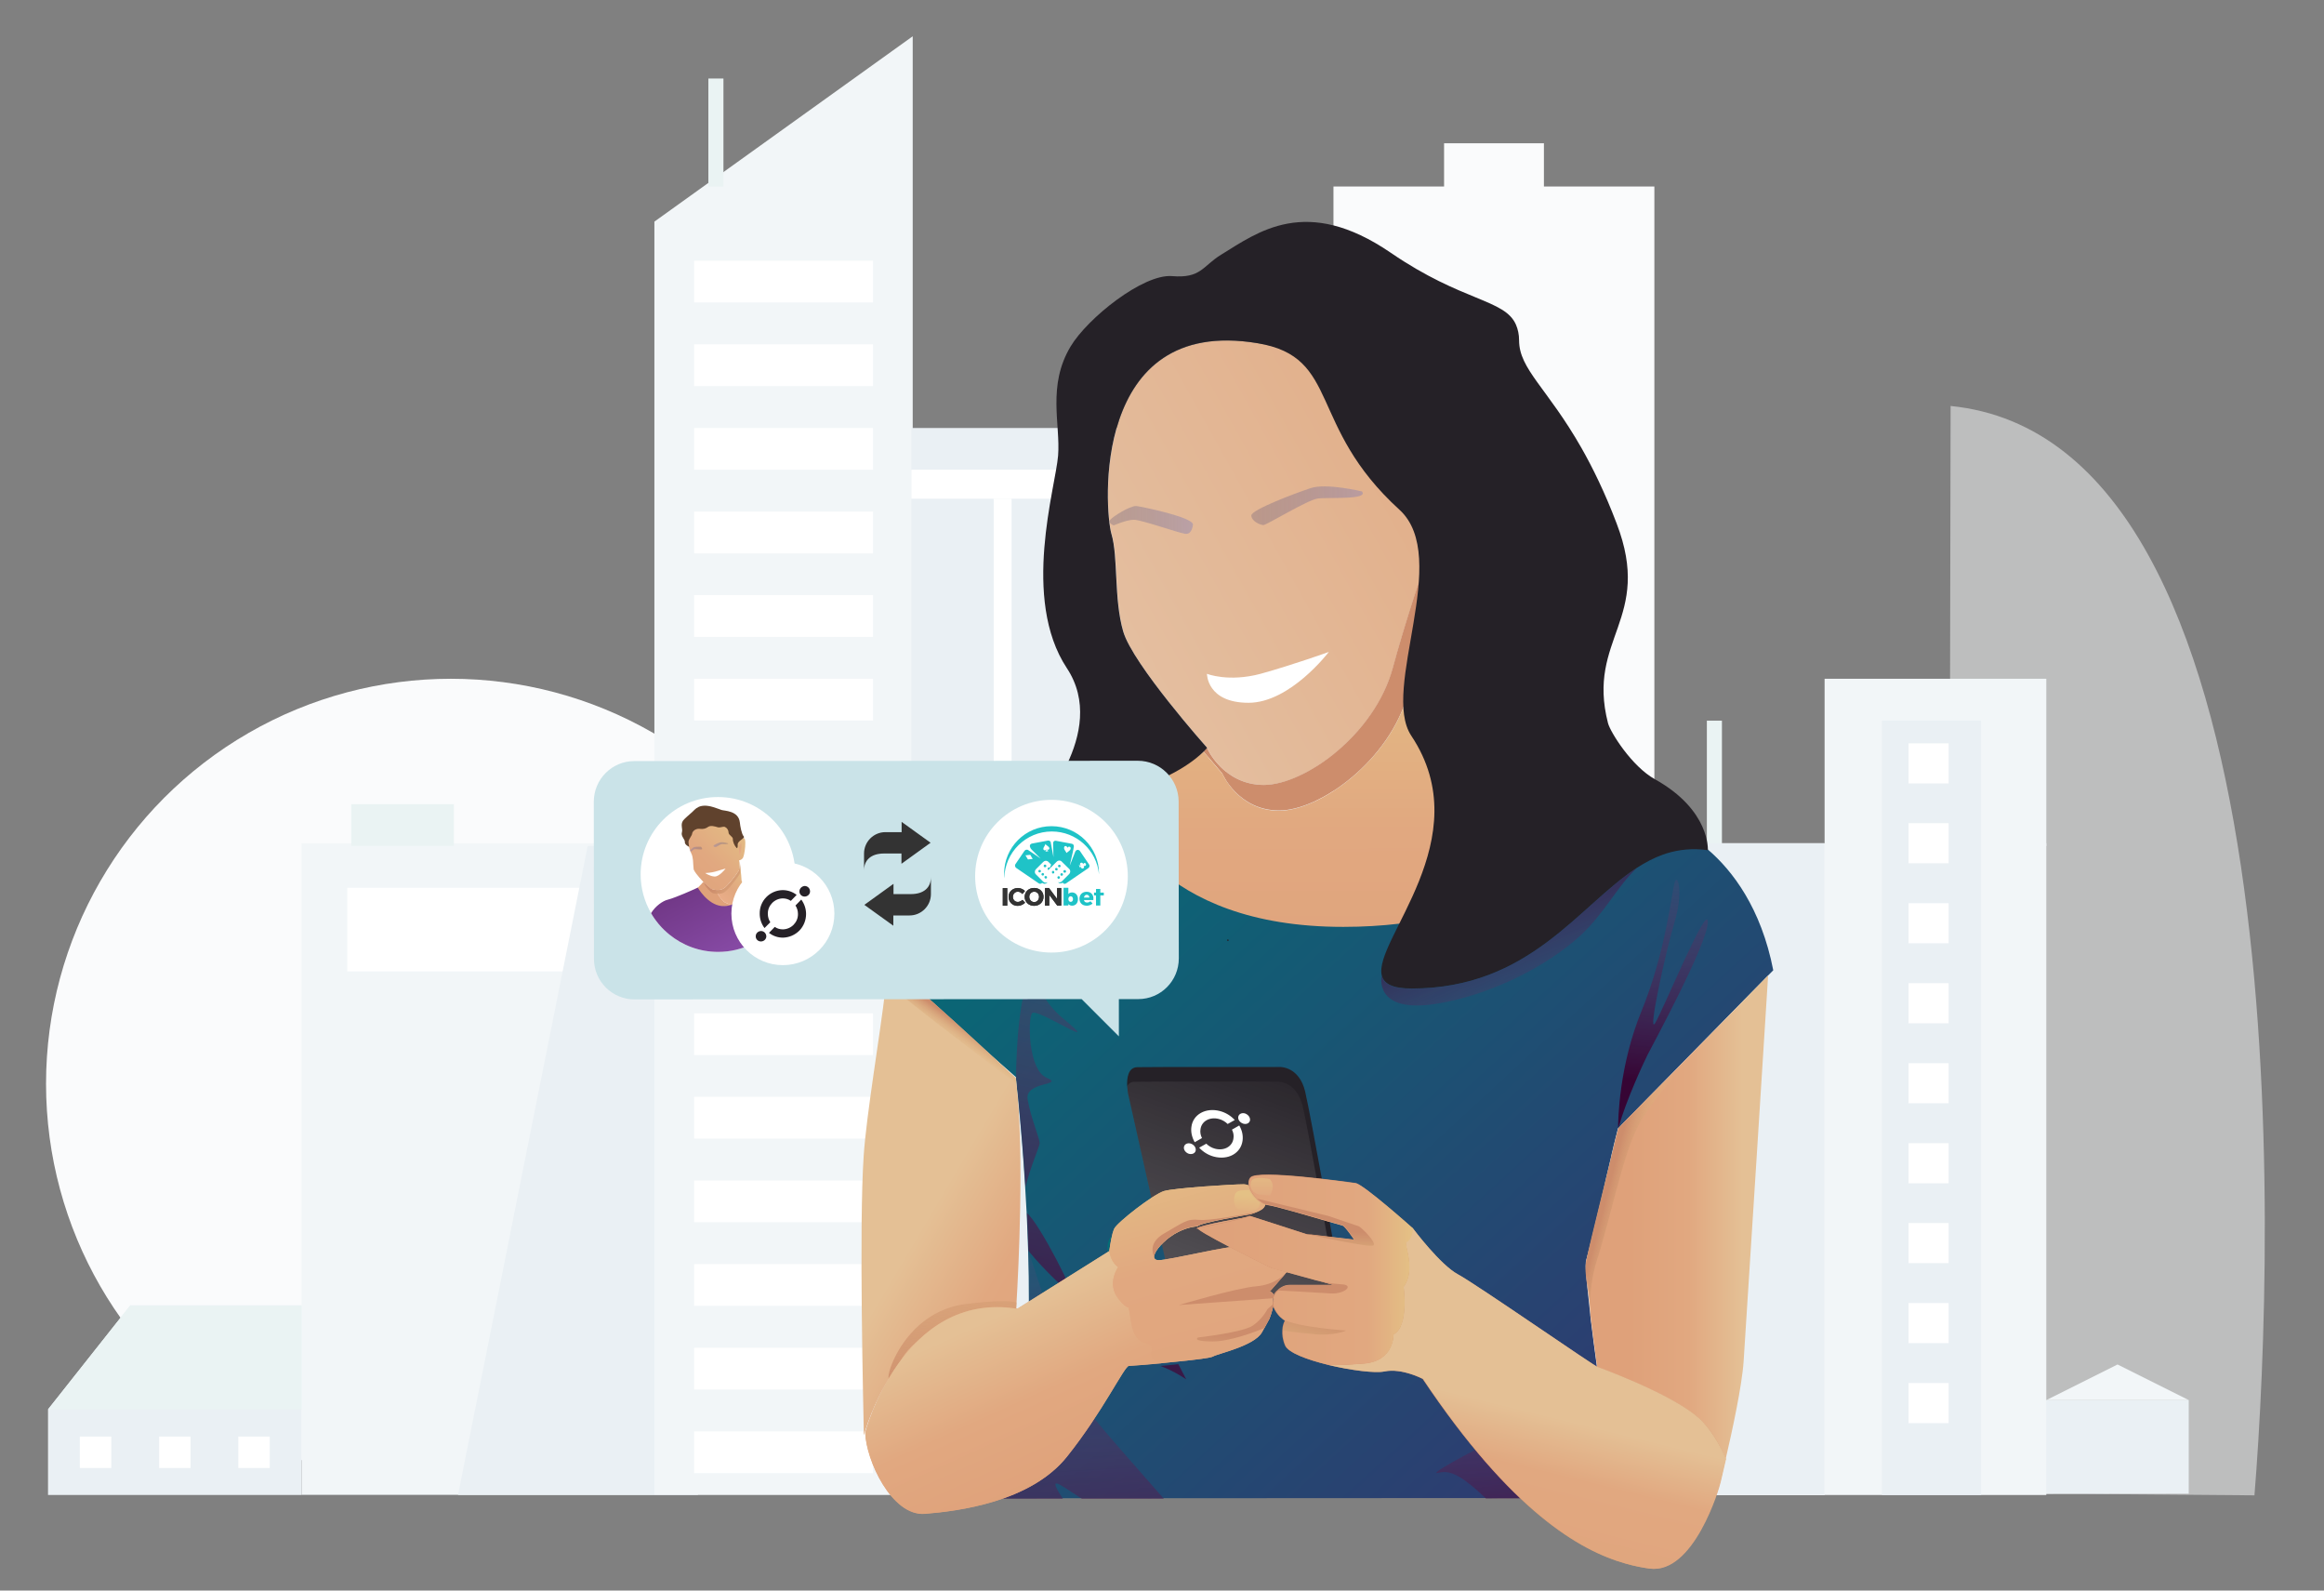 <?xml version="1.0" encoding="utf-8"?>
<!-- Generator: Adobe Illustrator 24.0.1, SVG Export Plug-In . SVG Version: 6.00 Build 0)  -->
<svg version="1.1" id="Layer_1" xmlns="http://www.w3.org/2000/svg" xmlns:xlink="http://www.w3.org/1999/xlink" x="0px" y="0px"
	 viewBox="0 0 1403.5 960.3" style="enable-background:new 0 0 1403.5 960.3;" xml:space="preserve">
<rect x="0" y="0" width="1403.5" height="960.3" fill="#808080" stroke="none"/>
<style type="text/css">
	.st0{fill:#FAFBFC;}
	.st1{opacity:0.5;}
	.st2{fill:#F2F6F8;}
	.st3{fill:#FFFFFF;}
	.st4{fill:#EAF3F3;}
	.st5{fill:#EAF0F4;}
	.st6{fill:url(#SVGID_1_);}
	.st7{fill:url(#SVGID_2_);}
	.st8{fill:url(#SVGID_3_);}
	.st9{fill:url(#SVGID_4_);}
	.st10{fill:url(#SVGID_5_);}
	.st11{fill:url(#SVGID_6_);}
	.st12{fill:url(#SVGID_7_);}
	.st13{fill:#252127;}
	.st14{fill:url(#SVGID_8_);}
	.st15{fill:url(#SVGID_9_);}
	.st16{fill:url(#SVGID_10_);}
	.st17{fill:#360534;}
	.st18{fill:url(#SVGID_11_);}
	.st19{fill:url(#SVGID_12_);}
	.st20{fill:url(#SVGID_13_);}
	.st21{fill:url(#SVGID_14_);}
	.st22{fill:url(#SVGID_15_);}
	.st23{fill:url(#SVGID_16_);}
	.st24{fill:url(#SVGID_17_);}
	.st25{fill:#007277;}
	.st26{fill:url(#SVGID_18_);}
	.st27{fill:url(#SVGID_19_);}
	.st28{fill:url(#SVGID_20_);}
	.st29{fill:url(#SVGID_21_);}
	.st30{fill:url(#SVGID_22_);}
	.st31{fill:url(#SVGID_23_);}
	.st32{fill:url(#SVGID_24_);}
	.st33{fill:url(#SVGID_25_);}
	.st34{fill:url(#SVGID_26_);}
	.st35{fill:none;stroke:#252127;stroke-miterlimit:10;}
	.st36{fill-rule:evenodd;clip-rule:evenodd;fill:#FFFFFF;}
	.st37{fill:url(#SVGID_27_);}
	.st38{fill:url(#SVGID_28_);}
	.st39{fill:url(#SVGID_29_);}
	.st40{fill:url(#SVGID_30_);}
	.st41{fill:url(#SVGID_31_);}
	.st42{fill:url(#SVGID_32_);}
	.st43{fill:url(#SVGID_33_);}
	.st44{fill:url(#SVGID_34_);}
	.st45{fill:url(#SVGID_35_);}
	.st46{fill:url(#SVGID_36_);}
	.st47{fill:url(#SVGID_37_);}
	.st48{fill:url(#SVGID_38_);}
	.st49{fill:url(#SVGID_39_);}
	.st50{fill:url(#SVGID_40_);}
	.st51{fill:url(#SVGID_41_);}
	.st52{fill:#CAE3E8;}
	.st53{fill:url(#SVGID_42_);}
	.st54{fill:url(#SVGID_43_);}
	.st55{fill:url(#SVGID_44_);}
	.st56{fill:url(#SVGID_45_);}
	.st57{fill:url(#SVGID_46_);}
	.st58{fill:url(#SVGID_47_);}
	.st59{fill:url(#SVGID_48_);}
	.st60{fill:#60422D;}
	.st61{fill:url(#SVGID_49_);}
	.st62{fill:url(#SVGID_50_);}
	.st63{fill:url(#SVGID_51_);}
	.st64{fill:url(#SVGID_52_);}
	.st65{fill:url(#SVGID_53_);}
	.st66{fill-rule:evenodd;clip-rule:evenodd;fill:#252127;}
	.st67{fill:#333333;}
	.st68{fill:#1FC3C7;}
</style>
<circle class="st0" cx="272.3" cy="654.3" r="244.5"/>
<g>
	<g class="st1">
		<path class="st0" d="M1361.5,902.8l-100.7-0.8h-84.1l1.3-656.9C1388.2,266.1,1374.2,745.8,1361.5,902.8z"/>
	</g>
</g>
<g>
	<polygon class="st0" points="932.4,112.6 932.4,86.5 872.1,86.5 872.1,112.6 805.3,112.6 805.3,902.6 999.1,902.6 999.1,112.6 	"/>
	<rect x="182.1" y="509.1" class="st2" width="239.4" height="393.4"/>
	<polygon class="st2" points="551.2,21.9 395.2,133.8 395.2,902.6 551.2,902.6 	"/>
	<rect x="419.2" y="157.4" class="st3" width="108" height="25.2"/>
	<rect x="419.2" y="207.9" class="st3" width="108" height="25.2"/>
	<rect x="419.2" y="258.4" class="st3" width="108" height="25.2"/>
	<rect x="419.2" y="308.9" class="st3" width="108" height="25.2"/>
	<rect x="419.2" y="359.3" class="st3" width="108" height="25.2"/>
	<rect x="419.2" y="409.8" class="st3" width="108" height="25.2"/>
	<rect x="419.2" y="460.3" class="st3" width="108" height="25.2"/>
	<rect x="419.2" y="510.8" class="st3" width="108" height="25.2"/>
	<rect x="419.2" y="561.3" class="st3" width="108" height="25.2"/>
	<rect x="419.2" y="611.8" class="st3" width="108" height="25.2"/>
	<rect x="419.2" y="662.2" class="st3" width="108" height="25.2"/>
	<rect x="419.2" y="712.7" class="st3" width="108" height="25.2"/>
	<rect x="419.2" y="763.2" class="st3" width="108" height="25.2"/>
	<rect x="419.2" y="813.7" class="st3" width="108" height="25.2"/>
	<rect x="419.2" y="864.2" class="st3" width="108" height="25.2"/>
	<rect x="427.8" y="47.4" class="st4" width="9.1" height="65.2"/>
	<rect x="550.4" y="258.4" class="st5" width="312.5" height="644.2"/>
	<rect x="789.4" y="674.9" class="st3" width="312.5" height="227.7"/>
	<rect x="600.1" y="301.1" class="st3" width="10.8" height="580"/>
	<rect x="664.9" y="301.1" class="st3" width="10.8" height="580"/>
	<rect x="729.7" y="301.1" class="st3" width="10.8" height="580"/>
	<rect x="794.5" y="301.1" class="st3" width="10.8" height="580"/>
	<rect x="862.9" y="674.9" class="st4" width="82.8" height="226.4"/>
	<polygon class="st5" points="1321.8,845.3 1321.8,901.8 1230,901.9 1230,845.3 	"/>
	<rect x="904.2" y="637" class="st4" width="126.5" height="37.8"/>
	<rect x="967.5" y="637" class="st3" width="63.3" height="37.8"/>
	<polygon class="st2" points="1235.8,902.6 999.1,902.6 999.1,637 999.1,509.1 1235.8,509.1 1235.8,637 	"/>
	<rect x="1101.9" y="409.8" class="st2" width="133.9" height="101"/>
	<rect x="1136.5" y="435.1" class="st5" width="59.9" height="467.5"/>
	<g>
		<rect x="1152.6" y="448.8" class="st3" width="24.2" height="24.2"/>
		<rect x="1152.6" y="497" class="st3" width="24.2" height="24.2"/>
		<rect x="1152.6" y="545.3" class="st3" width="24.2" height="24.2"/>
		<rect x="1152.6" y="593.6" class="st3" width="24.2" height="24.2"/>
		<rect x="1152.6" y="641.9" class="st3" width="24.2" height="24.2"/>
		<rect x="1152.6" y="690.2" class="st3" width="24.2" height="24.2"/>
		<rect x="1152.6" y="738.4" class="st3" width="24.2" height="24.2"/>
		<rect x="1152.6" y="786.7" class="st3" width="24.2" height="24.2"/>
		<rect x="1152.6" y="835" class="st3" width="24.2" height="24.2"/>
	</g>
	<rect x="999.1" y="509.1" class="st5" width="102.7" height="393.4"/>
	<polygon class="st5" points="182.1,902.6 29,902.6 29,850.9 78.7,788.1 182.1,788.1 	"/>
	<polygon class="st4" points="29,850.9 182.1,850.9 182.1,788.1 78.7,788.1 	"/>
	<rect x="209.7" y="536" class="st3" width="163.2" height="50.5"/>
	<polygon class="st5" points="276.6,902.6 354.9,510.8 395.2,509.1 395.2,902.6 	"/>
	<rect x="48.2" y="867.3" class="st3" width="19" height="19"/>
	<rect x="96.1" y="867.3" class="st3" width="19" height="19"/>
	<rect x="143.9" y="867.3" class="st3" width="19" height="19"/>
	<polygon class="st2" points="1321.8,845.3 1278.8,823.8 1235.8,845.3 	"/>
	<rect x="1030.8" y="435.1" class="st4" width="9.1" height="74.1"/>
	<rect x="550.4" y="283.6" class="st3" width="312.5" height="17.5"/>
	<rect x="212.1" y="485.5" class="st4" width="62" height="25.2"/>
</g>
<g>
	<g>
		<g>
			<g>
				
					<linearGradient id="SVGID_1_" gradientUnits="userSpaceOnUse" x1="945.49" y1="823.417" x2="652.874" y2="660.852" gradientTransform="matrix(1 -6.475068e-04 -6.475068e-04 -1 0.381 1054.136)">
					<stop  offset="0" style="stop-color:#E1A880"/>
					<stop  offset="1" style="stop-color:#E4C0A2"/>
				</linearGradient>
				<path class="st6" d="M671.3,322.4c4.2,14,1.4,39.3,7.1,58.9C684,401,729,451.5,729,451.5s9.6,22.4,34.4,22.4
					c24.7,0,66.8-30.3,77.8-70.6c6.7-24.7,15.5-51.5,21.3-68.5c-12.9-57-34.5-116.2-102.9-127.6
					C658.6,190.5,667.1,308.4,671.3,322.4z"/>
				
					<linearGradient id="SVGID_2_" gradientUnits="userSpaceOnUse" x1="-14781.684" y1="529.565" x2="-14819.585" y2="405.524" gradientTransform="matrix(-1 6.475067e-04 -6.475067e-04 -1 -13947.075 1063.167)">
					<stop  offset="0.21" style="stop-color:#CD8D6C"/>
					<stop  offset="1" style="stop-color:#E4C185"/>
				</linearGradient>
				<path class="st7" d="M726.7,453.6c6.7,7.9,11.4,13.3,11.4,13.3s9.6,22.4,34.4,22.4s66.8-30.2,77.8-70.6
					c5.4-20,12.2-41.3,17.7-57.7c-1.7-8.6-3.5-17.4-5.6-26.2c-5.8,17-14.6,43.8-21.3,68.5c-11,40.3-53.1,70.5-77.8,70.6
					c-24.7,0-34.4-22.4-34.4-22.4S728.1,452.3,726.7,453.6z"/>
				
					<linearGradient id="SVGID_3_" gradientUnits="userSpaceOnUse" x1="-14753.457" y1="409.8" x2="-14753.457" y2="692.466" gradientTransform="matrix(-1 6.475067e-04 -6.475067e-04 -1 -13947.075 1063.167)">
					<stop  offset="0" style="stop-color:#DFA17A"/>
					<stop  offset="0.501" style="stop-color:#E1A880"/>
					<stop  offset="1" style="stop-color:#E4C185"/>
				</linearGradient>
				<path class="st8" d="M678.5,551.2c1.4,33.7,85.7,95.4,150.2,92.5c64.6-2.8,147.3-81.5,147.3-81.5l-14.5-56.4l0,0l-6.8-26.4
					l-4-15.7c0,0-2.9,0.6-7.6,0.6c-15.1,0-49-5.7-64-54.9c-4.3-14-7.6-30.6-11.1-48.2c-5.5,16.4-12.2,37.7-17.7,57.7
					c-11,40.3-53.1,70.5-77.8,70.6c-24.7,0-34.3-22.4-34.3-22.4s-4.8-5.4-11.4-13.3c-7,6.6-18.8,10-43.2,20.3
					c-3.9,1.6-45.4,11.3-47,15.5C631,504.2,677.9,538,678.5,551.2z"/>
				
					<linearGradient id="SVGID_4_" gradientUnits="userSpaceOnUse" x1="-14905.565" y1="543.553" x2="-14905.565" y2="584.154" gradientTransform="matrix(-1 6.475067e-04 -6.475067e-04 -1 -13947.075 1063.167)">
					<stop  offset="0" style="stop-color:#DFA17A"/>
					<stop  offset="0.501" style="stop-color:#E1A880"/>
					<stop  offset="1" style="stop-color:#E4C185"/>
				</linearGradient>
				<polygon class="st9" points="954.7,479.4 961.5,505.8 961.5,505.8 				"/>
				
					<linearGradient id="SVGID_5_" gradientUnits="userSpaceOnUse" x1="-14770.564" y1="748.241" x2="-14703.177" y2="748.241" gradientTransform="matrix(-1 6.475067e-04 -6.475067e-04 -1 -13947.075 1063.167)">
					<stop  offset="0" style="stop-color:#5B67C6;stop-opacity:0.3"/>
					<stop  offset="1" style="stop-color:#1B2062;stop-opacity:0.2"/>
				</linearGradient>
				<path class="st10" d="M822.5,296.7c0,0-21.3-5.2-31-2c-9.9,3.3-35.8,13.1-35.8,16.5s5.3,5.8,7.3,5.8c1.9,0,26.5-15.1,32.7-16
					C801.8,300.1,826.9,302,822.5,296.7z"/>
				
					<linearGradient id="SVGID_6_" gradientUnits="userSpaceOnUse" x1="-14667.992" y1="739.801" x2="-14617.603" y2="739.801" gradientTransform="matrix(-1 6.475067e-04 -6.475067e-04 -1 -13947.075 1063.167)">
					<stop  offset="0" style="stop-color:#5B67C6;stop-opacity:0.3"/>
					<stop  offset="1" style="stop-color:#1B2062;stop-opacity:0.2"/>
				</linearGradient>
				<path class="st11" d="M720.4,317.1c0,0-0.5,5.6-4.5,5.2c-4.1-0.5-26.6-8.5-31.1-8.5c-4.5,0-12.2,3.4-12.2,3.4s-3.8-1.4-2.1-3.4
					s11.6-8.3,15.6-8.3C687.7,305.5,722.4,312.5,720.4,317.1z"/>
				<path class="st3" d="M802.5,393.6c0,0-23.3,30.7-48.5,30.7s-25.1-17.5-25.1-17.5s12.9,5.2,32.4,0
					C780.8,401.4,802.5,393.6,802.5,393.6z"/>
			</g>
			
				<linearGradient id="SVGID_7_" gradientUnits="userSpaceOnUse" x1="1100.588" y1="37.52" x2="560.594" y2="625.091" gradientTransform="matrix(1 -6.475068e-04 -6.475068e-04 -1 0.381 1054.136)">
				<stop  offset="0" style="stop-color:#3E296E"/>
				<stop  offset="1" style="stop-color:#007277"/>
			</linearGradient>
			<path class="st12" d="M1070.9,585.8l-3.1,3.1l-17.2,17.5c0,0,0,0-0.1,0.1L979.4,679l-2.1,2.1l-0.2,0.2c0,0-0.2,1-0.7,2.9
				c-0.1,0.3-0.1,0.6-0.2,0.8c0,0.1-0.1,0.3-0.1,0.4l-0.2,0.7c-0.1,0.2-0.1,0.5-0.2,0.8c-0.1,0.3-0.1,0.5-0.2,0.8
				c-0.1,0.3-0.1,0.6-0.2,0.8c0,0,0,0,0,0c-0.2,0.9-0.4,1.8-0.7,2.8c-0.1,0.6-0.3,1.2-0.4,1.8c-0.3,1.2-0.6,2.4-0.9,3.7
				c-0.1,0.6-0.3,1.2-0.4,1.9c-0.9,3.9-1.9,8.2-3,12.7c-0.1,0.5-0.2,0.9-0.3,1.4c-0.3,1.4-0.7,2.9-1,4.4c-0.2,0.9-0.4,1.7-0.6,2.6
				c0,0.1-0.1,0.2-0.1,0.3c-0.3,1.3-0.6,2.6-0.9,3.9c-0.2,0.9-0.4,1.9-0.7,2.8c-0.3,1.4-0.7,2.8-1,4.2c-0.1,0.3-0.1,0.6-0.2,0.8
				c-0.3,1.4-0.7,2.8-1,4.2c0,0.1-0.1,0.2-0.1,0.3c-0.2,0.9-0.4,1.8-0.6,2.6c-0.1,0.4-0.2,0.9-0.3,1.3c-0.2,0.8-0.4,1.7-0.6,2.5
				c0,0,0,0,0,0c-0.2,0.8-0.4,1.6-0.6,2.4c0,0.1,0,0.1,0,0.1c-0.3,1.1-0.6,2.2-0.8,3.3c0,0.1,0,0.2-0.1,0.3
				c-0.2,0.6-0.3,1.3-0.5,1.9c-0.1,0.5-0.2,1-0.3,1.4c-0.1,0.5-0.3,1-0.4,1.5c-0.9,3.4-1.6,6.1-2,7.8c-0.1,0.2-0.1,0.4-0.1,0.8
				c0,0,0,0,0,0c-0.2,2.2,0.1,7.3,0.9,14.7c0,0,0,0.1,0,0.1c0.5,4.7,1.1,10.3,1.8,16.7v0c0,0.1,0,0.2,0,0.3c0,0,0,0.1,0,0.1
				c0.1,1.2,0.3,2.3,0.4,3.5c1,8.4,2.3,17.9,3.7,28.2c0,0.1,0,0.1,0,0.1c0.5,3.5,0.9,7.2,1.5,10.9c0,0.1,0,0.1,0,0.2
				c0.1,0.8,0.2,1.6,0.3,2.3c0.2,1.3,0.3,2.6,0.5,3.9c0.5,3.4,0.9,6.9,1.4,10.4c0.2,1.6,0.4,3.3,0.7,4.9c0.3,2.5,0.7,5,1.1,7.5
				c0.2,1.7,0.5,3.3,0.7,5c0.4,2.8,0.8,5.7,1.2,8.5c0.2,1.1,0.3,2.3,0.5,3.4c1,7.1,2.1,14.3,3.1,21.4c0,0,0,0.1,0,0.1
				c0.1,0.5,0.2,1.1,0.2,1.6c-0.1-0.5-0.2-1.1-0.2-1.6l-370.9,0.2c3.1-12,6.2-23.6,8.9-34.4c7.6-29.7,8.7-74.2,7.4-115.3
				c-0.2-7.8-0.6-15.4-0.9-22.8c-0.3-5.4-0.6-10.6-0.9-15.7c-0.2-2.6-0.3-5.1-0.5-7.6c-0.1-1.5-0.2-2.9-0.3-4.4
				c0-0.6-0.1-1.1-0.1-1.7c-0.3-4.2-0.6-8.2-0.9-12.1c-0.8-9.6-1.5-18-2.2-24.6c-0.1-0.6-0.1-1.2-0.2-1.8c0-0.2,0-0.3,0-0.5
				c0-0.6-0.1-1.1-0.2-1.6c-0.1-0.9-0.2-1.8-0.3-2.6c-0.1-0.5-0.1-1.1-0.2-1.6c0-0.4-0.1-0.8-0.1-1.2c0-0.3-0.1-0.6-0.1-0.9
				c0-0.4-0.1-0.8-0.1-1.2c0-0.2,0-0.4-0.1-0.6c0-0.1,0-0.2,0-0.3c0-0.4-0.1-0.8-0.1-1.1c0-0.3-0.1-0.6-0.1-0.8c0-0.1,0-0.2,0-0.3
				c0-0.1,0-0.2,0-0.3c0-0.1,0-0.1,0-0.1c0-0.1,0-0.2,0-0.3c0-0.2,0-0.3-0.1-0.5c0,0-0.1-0.1-0.2-0.2l-77-67.6l-29.5-25.9l0,0
				c0,0,74.3-53.4,93.7-59.9c5.7-1.9,14.7-4.4,24.5-6.9c6.3-1.6,13-3.3,19.3-4.9c0,0,0,0,0,0c9.7-2.4,18.6-4.5,24.6-5.9
				c0,0,0.1,0.5,0.4,1.5c3.4,11.2,28.9,79.2,142,79.1c12.1,0,23.2-0.7,33.4-1.9c93.4-10.9,108.9-66.3,108.9-66.3
				c1.5,0.2,3,0.5,4.5,0.7c0,0,0,0,0,0c19.7,3.1,45.3,7.2,52.9,9.1c4.6,1.2,12.1,4.8,20.3,11.6
				C1046.3,525.6,1063.6,548.3,1070.9,585.8z"/>
			<g>
				<path class="st13" d="M809.8,775.6l-3,0.4l-96.5,13.7l-29-129.2c0,0-0.4-2.1-0.6-4.8c-0.2-4.7,0.5-11.3,6.2-11.4
					c8.9-0.2,86.4-0.1,86.4-0.1s11.3-0.2,14.9,14.8C791.8,674.1,809.8,775.6,809.8,775.6z"/>
				
					<linearGradient id="SVGID_8_" gradientUnits="userSpaceOnUse" x1="701.789" y1="220.912" x2="774.089" y2="423.096" gradientTransform="matrix(1 -6.475068e-04 -6.475068e-04 -1 0.381 1054.136)">
					<stop  offset="0" style="stop-color:#FFFFFF;stop-opacity:0.3"/>
					<stop  offset="1" style="stop-color:#FFFFFF;stop-opacity:0"/>
				</linearGradient>
				<path class="st14" d="M806.8,776.1l-96.5,13.7l-29-129.2c0,0-0.4-2.1-0.6-4.8c0.8-1.6,2.3-2.7,4.7-2.7c9-0.2,86.4-0.1,86.4-0.1
					s11.3-0.2,14.9,14.8C790,681.4,804.2,761.7,806.8,776.1z"/>
			</g>
			
				<linearGradient id="SVGID_9_" gradientUnits="userSpaceOnUse" x1="606.664" y1="184.758" x2="714.181" y2="631.51" gradientTransform="matrix(1 -6.475068e-04 -6.475068e-04 -1 0.381 1054.136)">
				<stop  offset="0" style="stop-color:#360534"/>
				<stop  offset="1" style="stop-color:#6F5586;stop-opacity:0"/>
			</linearGradient>
			<path class="st15" d="M647.1,781.5c-2.3-1.7-15.9-13.9-26-26.3c-0.2-7.8-0.6-15.4-0.9-22.8C627.9,738.6,650.8,784.3,647.1,781.5z
				"/>
			
				<linearGradient id="SVGID_10_" gradientUnits="userSpaceOnUse" x1="574.234" y1="192.563" x2="681.751" y2="639.315" gradientTransform="matrix(1 -6.475068e-04 -6.475068e-04 -1 0.381 1054.136)">
				<stop  offset="0" style="stop-color:#360534"/>
				<stop  offset="1" style="stop-color:#6F5586;stop-opacity:0"/>
			</linearGradient>
			<path class="st16" d="M623.3,611.7c-2.7,3.6-2.4,34.2,8.8,39c11.3,4.8-13.4,2.1-11.5,13c1.8,10.9,7.3,23.7,7.3,26.5
				c0,1.7-5.9,15-8.6,26.5c-2.4-37.7-5.7-66-5.7-66s0-43.6,8-61.4c8.1-17.8-4.7,5.1,20.9,26C668,636.3,626,608.1,623.3,611.7z"/>
			<path class="st17" d="M536.3,583c0,0-0.6,5.5-1.6,14.1c-7.8-8.7-27.3-39-27.9-40L536.3,583z"/>
			
				<linearGradient id="SVGID_11_" gradientUnits="userSpaceOnUse" x1="924.898" y1="91.644" x2="913.674" y2="289.184" gradientTransform="matrix(1 -6.475068e-04 -6.475068e-04 -1 0.381 1054.136)">
				<stop  offset="0" style="stop-color:#360534"/>
				<stop  offset="1" style="stop-color:#6F5586;stop-opacity:0"/>
			</linearGradient>
			<path class="st18" d="M975.7,904.6C975.7,904.6,975.7,904.7,975.7,904.6l-78.3,0.1c-11.6-10.9-20.2-17.7-28.2-15.6
				c-17.4,4.6,97-52.3,97-52.3s0,0,0,0c0,0.1,0,0.1,0,0.2c0.1,0.8,0.2,1.6,0.3,2.3c0.2,1.3,0.3,2.6,0.5,3.9
				c0.5,3.4,0.9,6.9,1.4,10.4c0.2,1.6,0.4,3.3,0.7,4.9c0.3,2.5,0.7,5,1.1,7.5c0.2,1.7,0.5,3.3,0.7,5c0.4,2.8,0.8,5.7,1.2,8.5
				c0.2,1.1,0.3,2.3,0.5,3.4C973.6,890.3,974.6,897.5,975.7,904.6z"/>
			
				<linearGradient id="SVGID_12_" gradientUnits="userSpaceOnUse" x1="660.775" y1="21.301" x2="641.941" y2="352.791" gradientTransform="matrix(1 -6.475068e-04 -6.475068e-04 -1 0.381 1054.136)">
				<stop  offset="0" style="stop-color:#360534"/>
				<stop  offset="1" style="stop-color:#6F5586;stop-opacity:0"/>
			</linearGradient>
			<path class="st19" d="M641.9,904.9l-37.1,0c3.1-12,6.2-23.6,8.9-34.4c7.6-29.7,8.7-74.2,7.4-115.3c0,0,0,0,0,0
				c0.3,1,21.5,64.8,26.5,81.9c2.7,9.3,32,40.9,55.3,67.8l-49.5,0c-7.7-5.1-13.3-8.8-14.8-9.2C636.2,895,637.5,898.3,641.9,904.9z"
				/>
			
				<linearGradient id="SVGID_13_" gradientUnits="userSpaceOnUse" x1="693.597" y1="231.362" x2="533.505" y2="326.37" gradientTransform="matrix(1 -6.475068e-04 -6.475068e-04 -1 0.381 1054.136)">
				<stop  offset="0.236" style="stop-color:#DFA17A"/>
				<stop  offset="0.564" style="stop-color:#E1A880"/>
				<stop  offset="0.858" style="stop-color:#E4C095"/>
			</linearGradient>
			<path class="st20" d="M613.9,786.4c-0.2,3.5-0.3,5.4-0.3,5.4c-69.4-11.2-91.9,74.8-91.9,74.8c-0.3-16.4-3-126.8-0.1-168.9
				c1.7-25.3,9.8-72.1,13.1-100.5c0.2-1.5,0.3-3,0.5-4.3c0.7-6.1,1.1-9.8,1.1-9.8c5.3,0.5,77.2,67.8,77.2,67.8
				c0.1,1.2,0.3,2.3,0.4,3.5C618.6,696.5,615.1,766.5,613.9,786.4z"/>
			
				<linearGradient id="SVGID_14_" gradientUnits="userSpaceOnUse" x1="722.551" y1="315.465" x2="754.316" y2="315.465" gradientTransform="matrix(1 -6.475068e-04 -6.475068e-04 -1 0.381 1054.136)">
				<stop  offset="0" style="stop-color:#DFA17A"/>
				<stop  offset="0.792" style="stop-color:#E1A880"/>
				<stop  offset="1" style="stop-color:#E4C185"/>
			</linearGradient>
			<path class="st21" d="M754.5,734.6c-9.8,3.2-25.6,6.1-31.8,7.2C723.5,739.8,753.1,734.8,754.5,734.6z"/>
			
				<linearGradient id="SVGID_15_" gradientUnits="userSpaceOnUse" x1="754.037" y1="331.132" x2="763.3" y2="331.132" gradientTransform="matrix(1 -6.475068e-04 -6.475068e-04 -1 0.381 1054.136)">
				<stop  offset="0" style="stop-color:#DFA17A"/>
				<stop  offset="0.792" style="stop-color:#E1A880"/>
				<stop  offset="1" style="stop-color:#E4C185"/>
			</linearGradient>
			<path class="st22" d="M763.5,727.4c-3.6-1.4-7.7-5.7-9.3-9.9C758.5,719.5,763.1,723.7,763.5,727.4z"/>
			
				<linearGradient id="SVGID_16_" gradientUnits="userSpaceOnUse" x1="767.777" y1="267.331" x2="768.462" y2="267.331" gradientTransform="matrix(1 -6.475068e-04 -6.475068e-04 -1 0.381 1054.136)">
				<stop  offset="0" style="stop-color:#DFA17A"/>
				<stop  offset="0.792" style="stop-color:#E1A880"/>
				<stop  offset="1" style="stop-color:#E4C185"/>
			</linearGradient>
			<path class="st23" d="M768.4,788.7c-0.4-1.2-0.5-2.2-0.4-3.3c0.1-0.6,0.2-1.1,0.4-1.6c0,0.2,0.1,0.4,0.1,0.6
				C768.8,785.7,768.7,787.2,768.4,788.7z"/>
			
				<linearGradient id="SVGID_17_" gradientUnits="userSpaceOnUse" x1="957.688" y1="318.195" x2="1067.73" y2="318.195" gradientTransform="matrix(1 -6.475068e-04 -6.475068e-04 -1 0.381 1054.136)">
				<stop  offset="0.236" style="stop-color:#DFA17A"/>
				<stop  offset="0.564" style="stop-color:#E1A880"/>
				<stop  offset="0.858" style="stop-color:#E4C095"/>
			</linearGradient>
			<path class="st24" d="M1067.8,588.9c0,0-13.3,211.2-14.8,233c-1,15.1-7.1,42.9-11,59.7c-2.9-7-7.3-15-13.7-22.1
				c-11.9-13.2-49.2-28-63.7-33.5c0,0,0,0,0-0.1c-1.6-11.8-3-22.5-4.1-31.7c0-0.1,0-0.3,0-0.4v0c-0.9-15.9-2.6-32.3-2.6-32.3
				c2.7-9.9,14.5-59.6,18.2-75.5l0.2-0.7c0-0.1,0.1-0.3,0.1-0.4c0.3-1.2,0.7-2.5,1-3.9l2.1-2.1l71.2-72.5L1067.8,588.9z"/>
			<path class="st25" d="M976.1,686.1c-3.7,15.8-15.5,65.6-18.2,75.5L976.1,686.1z"/>
			
				<linearGradient id="SVGID_18_" gradientUnits="userSpaceOnUse" x1="722.551" y1="315.465" x2="754.316" y2="315.465" gradientTransform="matrix(1 -6.475068e-04 -6.475068e-04 -1 0.381 1054.136)">
				<stop  offset="0" style="stop-color:#DFA17A"/>
				<stop  offset="0.792" style="stop-color:#E1A880"/>
				<stop  offset="1" style="stop-color:#E4C185"/>
			</linearGradient>
			<path class="st26" d="M754.5,734.6c-9.8,3.2-25.6,6.1-31.8,7.2C723.5,739.8,753.1,734.8,754.5,734.6z"/>
			
				<linearGradient id="SVGID_19_" gradientUnits="userSpaceOnUse" x1="767.777" y1="267.331" x2="768.462" y2="267.331" gradientTransform="matrix(1 -6.475068e-04 -6.475068e-04 -1 0.381 1054.136)">
				<stop  offset="0" style="stop-color:#DFA17A"/>
				<stop  offset="0.792" style="stop-color:#E1A880"/>
				<stop  offset="1" style="stop-color:#E4C185"/>
			</linearGradient>
			<path class="st27" d="M768.6,784.4c0.2,1.2,0.1,2.7-0.2,4.3c-0.4-1.2-0.5-2.2-0.4-3.3c0.1-0.6,0.2-1.1,0.4-1.6
				C768.5,784.1,768.5,784.2,768.6,784.4z"/>
			<path class="st25" d="M977.4,681.1c0-0.2,0.1-0.3,0.1-0.5l1.9-1.6L977.4,681.1z"/>
			
				<linearGradient id="SVGID_20_" gradientUnits="userSpaceOnUse" x1="1000.535" y1="400.162" x2="1016.292" y2="561.437" gradientTransform="matrix(1 -6.475068e-04 -6.475068e-04 -1 0.381 1054.136)">
				<stop  offset="0" style="stop-color:#360534"/>
				<stop  offset="1" style="stop-color:#6F5586;stop-opacity:0"/>
			</linearGradient>
			<path class="st28" d="M1031.4,556.7c0,12.7-33.7,74.8-36.5,80.3c-2.5,5-12.7,27-17.4,43.5l-0.3,0.2c0-4,0.4-36.8,14.1-70.2
				c14.6-35.6,18.2-71.2,20-77.6c1.8-6.4,5.5,5.6,0,23.8s-16.4,68.4-11.8,61.1C1004.1,610.6,1031.4,544,1031.4,556.7z"/>
			
				<linearGradient id="SVGID_21_" gradientUnits="userSpaceOnUse" x1="557.643" y1="92.858" x2="595.406" y2="421.108" gradientTransform="matrix(1 -6.475068e-04 -6.475068e-04 -1 0.381 1054.136)">
				<stop  offset="0.324" style="stop-color:#CD8D6C"/>
				<stop  offset="1" style="stop-color:#E4C185;stop-opacity:0"/>
			</linearGradient>
			<path class="st29" d="M613.9,786.4c-0.2,3.5-0.3,5.4-0.3,5.4s-51.8,0.9-68.7,28.1c-0.8,1.4-1.6,2.8-2.2,4.3
				c-13.8,31.4-6-31.3,40.6-36.9C601.7,785,610.3,785.3,613.9,786.4z"/>
			<path class="st25" d="M671.1,746.3c-1.3,4.5-2,10.7-2,10.7C667.9,750.1,670.8,746.7,671.1,746.3z"/>
			
				<linearGradient id="SVGID_22_" gradientUnits="userSpaceOnUse" x1="693.623" y1="163.831" x2="801.14" y2="610.582" gradientTransform="matrix(1 -6.475068e-04 -6.475068e-04 -1 0.381 1054.136)">
				<stop  offset="0" style="stop-color:#360534"/>
				<stop  offset="1" style="stop-color:#6F5586;stop-opacity:0"/>
			</linearGradient>
			<path class="st30" d="M716.4,832.8c0,0-7.1-5-15.6-8.1c3.6-0.3,7.3-0.7,10.8-1.1L716.4,832.8z"/>
			
				<linearGradient id="SVGID_23_" gradientUnits="userSpaceOnUse" x1="801.633" y1="327.998" x2="800.916" y2="287.109" gradientTransform="matrix(1 -6.475068e-04 -6.475068e-04 -1 0.381 1054.136)">
				<stop  offset="0.454" style="stop-color:#CD8D6C"/>
				<stop  offset="1" style="stop-color:#E4C185"/>
			</linearGradient>
			<path class="st31" d="M801.7,734.6L801.7,734.6L801.7,734.6C801.6,734.6,801.6,734.6,801.7,734.6z"/>
			
				<linearGradient id="SVGID_24_" gradientUnits="userSpaceOnUse" x1="971.343" y1="361.959" x2="997.958" y2="355.081" gradientTransform="matrix(1 -6.475068e-04 -6.475068e-04 -1 0.381 1054.136)">
				<stop  offset="0.232" style="stop-color:#CD8D6C"/>
				<stop  offset="1" style="stop-color:#E4C185;stop-opacity:0"/>
			</linearGradient>
			<path class="st32" d="M1050.6,606.4c-22.5,27-51.3,52.9-61.9,74.6c-9.2,18.7-16,54.3-24.2,79.5c-2.5,7.8-4.9,20.6-4,33.7
				c0-0.1,0-0.3,0-0.4v0c-0.9-15.9-4.1-24.3-2.6-32.3c2.2-11.7,14.5-59.6,18.2-75.5l0.2-0.7c0-0.1,0.1-0.3,0.1-0.4
				c0.3-1.2,0.7-2.5,1-3.9l2.1-2.1L1050.6,606.4z"/>
			
				<linearGradient id="SVGID_25_" gradientUnits="userSpaceOnUse" x1="585.563" y1="450.242" x2="569.798" y2="427.646" gradientTransform="matrix(1 -6.475068e-04 -6.475068e-04 -1 0.381 1054.136)">
				<stop  offset="0.559" style="stop-color:#CD8D6C"/>
				<stop  offset="1" style="stop-color:#E4C185;stop-opacity:0"/>
			</linearGradient>
			<path class="st33" d="M613.9,654.3c-14.4-10.8-65.5-49.1-78.7-61.4c0.7-6.1,1.1-9.8,1.1-9.8c5.3,0.5,77.2,67.8,77.2,67.8
				C613.7,651.9,613.8,653.1,613.9,654.3z"/>
			<path class="st13" d="M1031.4,513.3c-9.2-1.3-17.5-0.4-25.2,2c-0.7,0.2-1.3,0.4-2,0.7h0c-5.4,1.9-10.6,4.7-15.6,7.9
				c-35.3,22.9-64.7,72.8-136,72.9c-11.6,0-16.8-2.8-18.1-7.8c-5.4-21.2,59.3-82.5,17.8-144.8c-18.7-28.1,24.6-107.6-7.2-136.5
				c-55.8-50.8-35.2-92.1-85.7-100.5c-100.8-16.8-92.3,101.1-88.2,115.1c4.2,14,1.4,39.3,7.1,58.9C684,401,729,451.5,729,451.5
				s-8.4,10.8-31,20.2c-25.5,10.6-62.8,16.9-73,18.5c0,0,45.2-47.7,19.3-86.8c-27.7-41.9-6.8-109.3-5.3-128.3
				c1.5-19-6.7-42.2,7.6-66c10.2-17,43.7-43.8,61.2-42.4c17.5,1.5,18.5-6.1,29.6-12.9c22.2-13.6,51.3-36.2,102.5-1.2
				c43.3,29.7,68.8,27.9,75.6,43.4c0,0,0,0,0,0c1.2,2.8,1.9,5.9,1.9,9.5c0,17.4,17,28.7,37.7,65c6.8,12,14.1,26.8,21.2,45.5
				c22.2,57.9-18.4,69.3-5.2,120.6c1.4,5.4,14.3,26.1,28.4,33.9C1033,489.2,1031.4,513.3,1031.4,513.3z"/>
		</g>
		
			<linearGradient id="SVGID_26_" gradientUnits="userSpaceOnUse" x1="892.83" y1="539.856" x2="938.073" y2="428.225" gradientTransform="matrix(1 -6.475068e-04 -6.475068e-04 -1 0.381 1054.136)">
			<stop  offset="0" style="stop-color:#360534"/>
			<stop  offset="0.19" style="stop-color:#3B0C3B;stop-opacity:0.81"/>
			<stop  offset="0.467" style="stop-color:#491F4F;stop-opacity:0.533"/>
			<stop  offset="0.796" style="stop-color:#5F3E6F;stop-opacity:0.204"/>
			<stop  offset="1" style="stop-color:#6F5586;stop-opacity:0"/>
		</linearGradient>
		<path class="st34" d="M988.6,524c-11.1,10-19.4,27.1-33.8,40.5c-20.3,18.9-55.1,36.5-87.7,41.6c-37.9,5.9-32.7-17-32.7-17
			c1.3,5,6.5,7.8,18.1,7.8C923.9,596.8,953.3,546.9,988.6,524z"/>
	</g>
	<path class="st35" d="M741.6,567.3c-0.1,0.5-0.1,0.7-0.1,0.7"/>
	<g id="Group-6_14_">
		<path id="logo_83_" class="st36" d="M750.8,678.4c-1.9-0.6-3.3-2.4-3-4.1c0.3-1.7,2-2.6,4-2.1c0.9,0.3,1.8,0.9,2.4,1.7
			c0.6,0.8,0.8,1.7,0.7,2.5C754.6,678.1,752.8,679,750.8,678.4z M718,696.6c-1.9-0.6-3.3-2.4-3-4.1c0.3-1.7,2-2.6,4-2.1
			c2,0.6,3.4,2.4,3.1,4.2C721.8,696.3,720,697.1,718,696.6L718,696.6z M725.9,687.1c-0.9-1.8-1.2-3.6-0.9-5.3
			c0.6-4.9,5.6-7.7,11.2-6.2c1.9,0.5,3.8,1.6,5.2,3l4.3-2.4c-2.4-2.6-5.5-4.5-8.9-5.4c-8.6-2.3-16.4,2-17.3,9.6
			c-0.4,3,0.3,6.2,2,9.2L725.9,687.1L725.9,687.1z M744,682c0.9,1.8,1.2,3.6,0.9,5.3c-0.6,4.9-5.6,7.7-11.2,6.2
			c-1.9-0.5-3.8-1.6-5.2-3l-4.3,2.4c2.4,2.6,5.5,4.5,8.9,5.4c4.1,1.1,8.3,0.7,11.5-1.1c3.2-1.8,5.3-4.8,5.8-8.5c0.4-3-0.2-6.2-2-9.2
			L744,682L744,682z"/>
	</g>
	
		<linearGradient id="SVGID_27_" gradientUnits="userSpaceOnUse" x1="669.804" y1="166.567" x2="628.891" y2="314.167" gradientTransform="matrix(1 -6.475068e-04 -6.475068e-04 -1 0.381 1054.136)">
		<stop  offset="0" style="stop-color:#DFA17A"/>
		<stop  offset="0.705" style="stop-color:#E1A880"/>
		<stop  offset="1" style="stop-color:#E4C185"/>
	</linearGradient>
	<path class="st37" d="M779.1,766c0,0-2.4,2.5-2.5,2.5l-10,11.4c1.5,0,2.3,0.9,2.6,2.3v0c-0.2,0.5-0.3,1-0.4,1.6
		c-0.1,1-0.1,2.1,0.4,3.3v0l-0.2,1c-0.8,4.1-2.4,8.1-2.4,8.1s0,0-3,5.5c-0.4,0.8-0.9,1.7-1.5,2.7c-4.6,8.2-26.5,12.8-29.6,14.6
		c-1.3,0.8-10.2,1.9-20.1,2.9c-3.6,0.4-7.3,0.7-10.8,1.1c0,0,0,0,0,0c-0.2-0.1-0.4-0.1-0.5-0.2c0.2,0.1,0.4,0.1,0.5,0.2
		c-9.9,0.9-18.6,1.6-19.8,1.6c-2.7,0-15.5,27.4-37.4,54.8c-21.9,27.4-65.7,32.9-85.8,34.5c-20.1,1.5-35.6-32.6-36-49
		c0,0,22.5-85.9,91.9-74.8c0,0,0,0,0.1-0.1l55.3-34.7v0c0,0,0.8-6.2,2-10.7c0,0,0,0,0,0c0.3-1.1,0.7-2.1,1-2.8
		c1.9-3.9,23.7-20.8,30-22.7c6.3-1.9,41.7-4.1,48.1-4.1c1.2,0,2.5,0.4,3.9,1c1.5,4.2,5.7,8.5,9.3,9.9c0.2,1.9-0.7,3.6-3.2,4.9
		c-0.7,0.4-1.6,0.8-2.6,1.2c-0.9,0.4-2,0.7-3.2,1.1c0,0,0,0,0,0s0,0,0,0c-1.4,0.2-31,5.2-31.8,7.2c-1.6,0.3-2.6,0.4-2.6,0.4
		s-7.3,0.9-14.6,6.4c-5.3,4-9.7,9.4-9.2,12.1c0.1,0.4,0.3,0.7,0.6,1c0.5,0.4,1.2,0.6,2.2,0.6c6.4,0,44.2-9.3,48.7-8.2
		C751.5,753.1,779.1,766,779.1,766z"/>
	<g>
		
			<linearGradient id="SVGID_28_" gradientUnits="userSpaceOnUse" x1="654.616" y1="110.537" x2="578.942" y2="277.65" gradientTransform="matrix(1 -6.475068e-04 -6.475068e-04 -1 0.381 1054.136)">
			<stop  offset="0.236" style="stop-color:#DFA17A"/>
			<stop  offset="0.564" style="stop-color:#E1A880"/>
			<stop  offset="0.858" style="stop-color:#E4C095"/>
		</linearGradient>
		<path class="st38" d="M701.5,823.1c-9.9,0.9-18.6,1.6-19.8,1.6c-2.7,0-15.5,27.4-37.4,54.8c-21.9,27.4-65.7,32.9-85.8,34.5
			c-20.1,1.5-35.6-32.6-36-49c0,0,22.5-86,91.9-74.8c0,0,0,0,0.1-0.1l55.3-34.7c1.3,7.3,5.4,9.6,5.4,9.6s-7,9.9,0,18.9
			c7,9,5.8,2,7,9c1.2,7,1.8,16.3,9.9,18s-1.7,8.4,7.6,11.5C700.3,822.6,700.9,822.8,701.5,823.1z"/>
		
			<linearGradient id="SVGID_29_" gradientUnits="userSpaceOnUse" x1="771.66" y1="115.311" x2="701.789" y2="367.376" gradientTransform="matrix(1 -6.475068e-04 -6.475068e-04 -1 0.381 1054.136)">
			<stop  offset="0" style="stop-color:#DFA17A"/>
			<stop  offset="0.705" style="stop-color:#E1A880"/>
			<stop  offset="1" style="stop-color:#E4C185"/>
		</linearGradient>
		<path class="st39" d="M779.1,766c0,0-2.4,2.5-2.5,2.5l-10,11.4c1.5,0,2.3,0.9,2.6,2.3v0c-0.2,0.5-0.3,1-0.4,1.6
			c-0.1,1-0.1,2.1,0.4,3.3v0l-0.2,1c-0.8,4.1-2.4,8.1-2.4,8.1s0,0-3,5.5c-0.4,0.8-0.9,1.7-1.5,2.7c-4.6,8.2-26.5,12.8-29.6,14.6
			c-1.3,0.8-10.1,1.9-20.1,2.9c-3.6,0.4-7.3,0.7-10.8,1.1c0,0,0,0,0,0c-0.6-0.2-1.2-0.4-1.8-0.6c-9.3-3,0.6-9.8-7.6-11.5
			c-8.2-1.7-8.7-11.1-9.9-18c-1.2-7,0,0-7-9s0-18.9,0-18.9s-4.1-2.3-5.4-9.6c0,0,0.8-6.2,2-10.7c0,0,0,0,0,0c0.3-1.1,0.7-2.1,1-2.9
			c1.9-3.9,23.7-20.8,30-22.7c6.3-1.9,41.8-4.1,48.1-4.1c1.2,0,2.5,0.3,3.9,1c1.5,4.2,5.7,8.5,9.3,9.9c0.2,1.9-0.7,3.6-3.2,4.9
			c-0.7,0.4-1.6,0.8-2.6,1.2c-0.9,0.4-2,0.7-3.2,1.1c0,0,0,0,0,0s0,0,0,0c-1.4,0.2-31,5.2-31.8,7.2c-1.6,0.3-2.6,0.4-2.6,0.4
			s-7.3,0.9-14.6,6.4c-5.3,4-9.7,9.4-9.2,12.1c0.1,0.4,0.3,0.7,0.6,1c0.5,0.4,1.2,0.6,2.2,0.6c6.4,0,44.2-9.3,48.7-8.2
			C751.5,753.1,779.1,766,779.1,766z"/>
		
			<linearGradient id="SVGID_30_" gradientUnits="userSpaceOnUse" x1="745.488" y1="283.606" x2="731.351" y2="204.525" gradientTransform="matrix(1 -6.475068e-04 -6.475068e-04 -1 0.381 1054.136)">
			<stop  offset="0.454" style="stop-color:#CD8D6C"/>
			<stop  offset="1" style="stop-color:#E4C185"/>
		</linearGradient>
		<path class="st40" d="M769.2,782.2c0.5-1.2,1.2-2.3,2.1-3.2l-1.9,3.8l-0.5,1h0l-56.9,4.1c0,0,34.6-10.3,46.6-11.3
			c11.2-0.9,17.4-7.2,18.1-8l-10,11.4C768.1,780,768.9,780.9,769.2,782.2z"/>
		
			<linearGradient id="SVGID_31_" gradientUnits="userSpaceOnUse" x1="750.617" y1="282.689" x2="736.48" y2="203.608" gradientTransform="matrix(1 -6.475068e-04 -6.475068e-04 -1 0.381 1054.136)">
			<stop  offset="0.454" style="stop-color:#CD8D6C"/>
			<stop  offset="1" style="stop-color:#E4C185"/>
		</linearGradient>
		<path class="st41" d="M769.2,787.1L769.2,787.1l-0.2,1.1c-0.8,4.1-2.4,8.1-2.4,8.1s0,0-3,5.5c-6.6,2.7-21.2,8.1-31.2,8.1
			c-13.1,0-8.9-2.4-8.9-2.4s27-3,33.1-7.2c6.1-4.2,8.8-9.9,8.8-9.9L769.2,787.1z"/>
		
			<linearGradient id="SVGID_32_" gradientUnits="userSpaceOnUse" x1="727.097" y1="312.214" x2="727.518" y2="365.673" gradientTransform="matrix(1 -6.475068e-04 -6.475068e-04 -1 0.381 1054.136)">
			<stop  offset="0.454" style="stop-color:#CD8D6C"/>
			<stop  offset="1" style="stop-color:#E4C185"/>
		</linearGradient>
		<path class="st42" d="M758.5,731.8c-0.9,0.4-2,0.7-3.2,1.1c0,0,0,0,0,0s0,0,0,0c-1.4,0.2-31,5.2-31.8,7.2
			c-1.6,0.3-2.6,0.4-2.6,0.4s-7.3,0.9-14.6,6.4c-5.3,4-9.7,9.4-9.2,12.1c-1.2-2.5-3.3-9.1,6.1-14.4c11.8-6.7,13.4-8.9,21.2-8.1
			C730.2,737.1,748.9,733.7,758.5,731.8z"/>
	</g>
	
		<linearGradient id="SVGID_33_" gradientUnits="userSpaceOnUse" x1="884.124" y1="334.787" x2="878.047" y2="-11.605" gradientTransform="matrix(1 -6.475068e-04 -6.475068e-04 -1 0.381 1054.136)">
		<stop  offset="0.454" style="stop-color:#CD8D6C"/>
		<stop  offset="1" style="stop-color:#E4C185"/>
	</linearGradient>
	<path class="st43" d="M1028.7,858.9c-11.9-13.2-49.2-28-63.7-33.5c0.1,1.1-73.7-50.2-84.6-56c-10.5-5.6-26.3-26.6-27.4-28.1
		c0.1,0.2,0.1,0.8,0,1.5c0.1-0.7,0.1-1.2,0-1.4c0-0.1,0-0.1-0.1-0.1c0,0-29.7-26.5-34.4-27.1c-4.7-0.6-59-8.4-63.4-3.4
		c-1.4,1.6-1.4,3.9-0.6,6.3c0.1,0.3,0.2,0.6,0.4,0.9c0.9,2,2.4,4.1,4.1,5.7c0.4,0.4,0.8,0.8,1.3,1.1c0.3,0.3,0.7,0.5,1,0.8l0,0
		c0,0,0,0,0,0c0.3,0.2,0.7,0.4,1,0.7c0.1,0.1,0.2,0.1,0.3,0.2c0.4,0.2,0.7,0.4,1.1,0.5c0.1,0,0.2,0.1,0.2,0.1
		c0.5,0.2,0.9,0.3,1.3,0.3c4.1,0.4,24.9,6.5,36.8,10c0,0,0.1,0,0.1,0c4.7,1.4,7.9,2.3,8.4,2.4c1.6,0.3,7.2,8.7,7.2,8.7l-28.6-3.4
		l-34.4-11.1c0,0,0,0,0,0s0,0,0,0c-9.8,3.2-25.6,6.1-31.8,7.2c-0.7,1.8,34.9,19.4,43.4,23.6c0.1,0.1,0.3,0.1,0.4,0.2
		c0.4,0.2,0.7,0.3,0.9,0.4c0.3,0.2,0.5,0.2,0.5,0.2l27,7.4l0.1,0c0.1,0,0.4,0.1,0.9,0.2l0.1,0c0,0-0.1,0-0.1,0l5.2,1.4l3.9,1.1
		l-26.3,0c-1.4,0-2.8,0.3-4.1,0.9c-0.6,0.3-1.2,0.6-1.8,1c-0.3,0.2-0.7,0.5-1,0.8c-0.2,0.2-0.4,0.4-0.6,0.6l0,0
		c-0.3,0.2-0.6,0.5-0.8,0.8l0,0c-0.8,0.9-1.6,2-2,3.2v0c0,0.2,0.1,0.4,0.1,0.6c0.2,1.2,0.1,2.7-0.2,4.3v0c1.6,4.5,4.2,7.1,5.8,8.3
		c0,0,0,0,0,0s0,0,0,0c0,0,0,0,0,0c0.5,0.4,0.9,0.7,1.2,0.8c0.2,0.1,0.4,0.2,0.4,0.2s-0.1,0.2-0.2,0.5c-0.4,0.8-1.2,2.7-1.3,5.4l0,0
		l0,0c-0.2,2.4,0.1,5.6,1.6,9.2c1.8,4.3,13.1,8.6,25.6,11.6l0,0c0,0,0.1,0,0.1,0c0.8,0.1,5.3,0.6,21.6-0.7c5.9-0.5,9.8-2.4,12.5-4.9
		c-2.7,2.4-6.6,4.4-12.5,4.9c-16.4,1.3-20.8,0.8-21.6,0.8c13.7,3.3,28.7,5.2,34.2,4c10.5-2.2,23.2,4.5,23.2,4.5
		c53.5,79.8,94.8,103.7,122.5,111.5c5.3,1.5,10,2.4,14.3,3c26.7,3.7,42.2-48.7,43-52.4c0.1-0.5,0.4-1.7,0.8-3.4
		c0.6-2.4,1.4-6,2.4-10.3C1039.4,873.9,1035.1,865.9,1028.7,858.9z M850.7,770c1.7-8.2-1.7-16.7-1.7-19.6
		C849,753.3,852.4,761.9,850.7,770z"/>
	<g>
		
			<linearGradient id="SVGID_34_" gradientUnits="userSpaceOnUse" x1="883.491" y1="44.312" x2="922.279" y2="201.887" gradientTransform="matrix(1 -6.475068e-04 -6.475068e-04 -1 0.381 1054.136)">
			<stop  offset="0" style="stop-color:#DFA17A"/>
			<stop  offset="0.792" style="stop-color:#E1A880"/>
			<stop  offset="1" style="stop-color:#E4C095"/>
		</linearGradient>
		<path class="st44" d="M1042.4,880.9c-1,4.3-1.8,7.9-2.4,10.3c-0.4,1.7-0.7,2.9-0.8,3.4c-0.7,3.7-16.3,56.2-43,52.4
			c-4.3-0.6-9-1.5-14.3-3c-27.7-7.8-69-31.6-122.5-111.5c0,0-12.7-6.7-23.2-4.5c-5.5,1.2-20.5-0.7-34.2-4c0.8,0.1,5.3,0.6,21.6-0.8
			c18.5-1.5,17.9-17.6,17.9-17.6c9.5-4.7,6.1-28.7,6.1-28.7c8-11-0.5-26.6,1.7-27.5c2.6-1.1,4-7.4,3.7-8.2
			c1.1,1.5,16.9,22.4,27.4,28.1c10.9,5.8,84.7,57.1,84.6,56c14.5,5.4,51.8,20.3,63.7,33.5C1035.1,865.9,1039.4,873.9,1042.4,880.9z"
			/>
		
			<linearGradient id="SVGID_35_" gradientUnits="userSpaceOnUse" x1="722.941" y1="287.015" x2="852.873" y2="287.015" gradientTransform="matrix(1 -6.475068e-04 -6.475068e-04 -1 0.381 1054.136)">
			<stop  offset="0" style="stop-color:#DFA17A"/>
			<stop  offset="0.792" style="stop-color:#E1A880"/>
			<stop  offset="1" style="stop-color:#E4C185"/>
		</linearGradient>
		<path class="st45" d="M847.7,777c0,0,3.4,24-6.1,28.7c0,0,0.6,16.1-17.9,17.6c-16.4,1.3-20.8,0.8-21.6,0.7c0,0-0.1,0-0.1,0l0,0
			c-12.5-3.1-23.9-7.3-25.6-11.6c-1.5-3.6-1.8-6.7-1.6-9.2c0.3-3.7,1.6-5.8,1.6-5.8s-0.6-0.3-1.6-1c0,0,0,0,0,0
			c-1.6-1.3-4.2-3.8-5.8-8.3v0c0.2-1.6,0.3-3.1,0.2-4.3c0-0.2-0.1-0.4-0.1-0.6v0c0.5-1.2,1.2-2.3,2-3.2l0,0c0.3-0.3,0.5-0.6,0.8-0.8
			l0,0c0.2-0.2,0.4-0.4,0.6-0.6c0.3-0.3,0.7-0.6,1-0.8c1.7-1.2,3.8-1.9,5.9-1.9l26.3,0l-9.2-2.5c-0.4-0.1-0.7-0.2-0.9-0.2l-0.1,0
			l-27-7.4c0,0-0.2-0.1-0.5-0.2c-0.2-0.1-0.5-0.3-0.9-0.4c-0.1-0.1-0.2-0.1-0.4-0.2c-8.5-4.2-44.2-21.8-43.4-23.6
			c6.2-1.1,21.9-4,31.8-7.2c0,0,0,0,0,0s0,0,0,0l34.4,11.1l28.6,3.4c0,0-5.6-8.4-7.2-8.7c-0.4-0.1-3.7-1.1-8.4-2.4c0,0-0.1,0-0.1,0
			c-12-3.5-32.8-9.6-36.8-10c-0.4-0.1-0.9-0.2-1.3-0.3c-0.1,0-0.2-0.1-0.2-0.1c-0.8-0.3-1.6-0.8-2.5-1.4c-0.3-0.2-0.7-0.5-1-0.8
			c-0.4-0.3-0.9-0.7-1.3-1.1c-1.7-1.7-3.2-3.7-4.1-5.7c-0.1-0.3-0.3-0.6-0.4-0.9c-0.9-2.3-0.9-4.6,0.6-6.3c4.4-5,58.7,2.8,63.4,3.4
			c4.7,0.6,34.4,27.1,34.4,27.1c0,0,0,0,0.1,0.1c0.4,0.8-1,7.2-3.6,8.2C847.2,750.3,855.7,766,847.7,777z"/>
		
			<linearGradient id="SVGID_36_" gradientUnits="userSpaceOnUse" x1="805.173" y1="298.024" x2="784.927" y2="220.335" gradientTransform="matrix(1 -6.475068e-04 -6.475068e-04 -1 0.381 1054.136)">
			<stop  offset="0.454" style="stop-color:#CD8D6C"/>
			<stop  offset="1" style="stop-color:#E4C185"/>
		</linearGradient>
		<path class="st46" d="M813,803.3c0,0-7.2,3.4-19.4,2.2c-12.2-1.1-18.9-2.2-18.9-2.2c0.3-3.7,1.6-5.8,1.6-5.8s-0.6-0.3-1.6-1
			C784.3,801.5,813,803.3,813,803.3z"/>
		
			<linearGradient id="SVGID_37_" gradientUnits="userSpaceOnUse" x1="798.911" y1="299.656" x2="778.665" y2="221.967" gradientTransform="matrix(1 -6.475068e-04 -6.475068e-04 -1 0.381 1054.136)">
			<stop  offset="0.454" style="stop-color:#CD8D6C"/>
			<stop  offset="1" style="stop-color:#E4C185"/>
		</linearGradient>
		<path class="st47" d="M803.5,780.9c-8.4-0.6-31.8-1.8-31.8-1.8l0,0c0.2-0.2,0.4-0.4,0.6-0.6c0.3-0.3,0.7-0.6,1-0.8
			c1.7-1.2,3.8-1.9,5.9-1.9l26.3,0l-9.2-2.5c2.2,0.5,7.9,1.8,14,2.1C818.2,775.8,811.9,781.5,803.5,780.9z"/>
		
			<linearGradient id="SVGID_38_" gradientUnits="userSpaceOnUse" x1="794.441" y1="328.581" x2="793.73" y2="288.067" gradientTransform="matrix(1 -6.475068e-04 -6.475068e-04 -1 0.381 1054.136)">
			<stop  offset="0.454" style="stop-color:#CD8D6C"/>
			<stop  offset="1" style="stop-color:#E4C185"/>
		</linearGradient>
		<path class="st48" d="M829.4,751.9c-2.2,1.6-38.8-6.5-40-6.9l28.6,3.4c0,0-5.6-8.4-7.2-8.7c-0.4-0.1-3.7-1.1-8.4-2.4
			c0,0-0.1,0-0.1,0c-12-3.5-32.8-9.6-36.8-10c-0.4-0.1-0.9-0.2-1.3-0.3c-0.1,0-0.2-0.1-0.2-0.1c-1.1-0.4-2.3-1.2-3.5-2.1
			c-0.4-0.3-0.9-0.7-1.3-1.1l42.9,10.4l18.6,6.3C822.4,741.3,831.6,750.3,829.4,751.9z"/>
	</g>
	
		<linearGradient id="SVGID_39_" gradientUnits="userSpaceOnUse" x1="761.774" y1="320.555" x2="761.774" y2="349.034" gradientTransform="matrix(1 -6.475068e-04 -6.475068e-04 -1 0.381 1054.136)">
		<stop  offset="0" style="stop-color:#DFA17A"/>
		<stop  offset="0.371" style="stop-color:#E1A880"/>
		<stop  offset="1" style="stop-color:#E4C185"/>
	</linearGradient>
	<path class="st49" d="M766.9,711.9c0,0-9.2-2.2-11,0.9c-1.8,3.1,0,8.1,5.5,8.5s5.5,0.5,5.5,0.5S770.8,716.2,766.9,711.9z"/>
	
		<linearGradient id="SVGID_40_" gradientUnits="userSpaceOnUse" x1="751.275" y1="307.112" x2="753.273" y2="332.087" gradientTransform="matrix(1 -6.475068e-04 -6.475068e-04 -1 0.381 1054.136)">
		<stop  offset="0" style="stop-color:#DFA17A"/>
		<stop  offset="0.371" style="stop-color:#E1A880"/>
		<stop  offset="1" style="stop-color:#E4C185"/>
	</linearGradient>
	<path class="st50" d="M761,726.1c-0.9,6.9-8.3,4.8-12.3,4.3c-4.3-0.6-4-8.3-2.3-10.3c1.3-1.6,4.2-1.6,8.1-1.6
		c0.9,2,2.4,4.1,4.1,5.7c0.4,0.4,0.8,0.8,1.3,1.1C760.3,725.6,760.7,725.9,761,726.1z"/>
	
		<linearGradient id="SVGID_41_" gradientUnits="userSpaceOnUse" x1="975.226" y1="147.111" x2="975.703" y2="148.565" gradientTransform="matrix(1 -6.475068e-04 -6.475068e-04 -1 0.381 1054.136)">
		<stop  offset="0" style="stop-color:#DFA17A"/>
		<stop  offset="1" style="stop-color:#E1A880"/>
		<stop  offset="1" style="stop-color:#E4C095"/>
	</linearGradient>
	<path class="st51" d="M975.7,904.7c0.1,0.5,0.2,1.1,0.2,1.6C975.8,905.8,975.8,905.2,975.7,904.7L975.7,904.7z"/>
	<path class="st52" d="M687.1,459.3l-304,0.2c-13.6,0-24.5,11-24.5,24.6l0.1,94.8c0,13.6,11,24.5,24.6,24.5l269.9-0.2l22.5,22.5
		l0-22.5l11.7,0c13.6,0,24.5-11,24.5-24.6l-0.1-94.8C711.7,470.3,700.7,459.3,687.1,459.3z"/>
	<g>
		<path class="st3" d="M480.3,527.9c0,7-1.5,13.6-4.2,19.5c-1.4,3.1-3.2,6.1-5.3,8.8c-0.2,0.2-0.3,0.5-0.5,0.7
			c-8.5,10.8-21.8,17.8-36.6,17.8c-11.2,0-21.4-3.9-29.5-10.5c-0.4-0.3-0.9-0.7-1.3-1.1c-2.4-2.1-4.7-4.5-6.6-7.1
			c-0.4-0.5-0.7-1-1.1-1.5c-0.7-1-1.4-2.1-2-3.2c-4-6.9-6.3-14.9-6.3-23.4c0-25.8,20.9-46.7,46.7-46.7
			C459.4,481.2,480.3,502.1,480.3,527.9z"/>
		<g>
			
				<linearGradient id="SVGID_42_" gradientUnits="userSpaceOnUse" x1="436.551" y1="516.529" x2="452.267" y2="526.838" gradientTransform="matrix(1 -6.475068e-04 -6.475068e-04 -1 0.381 1054.136)">
				<stop  offset="0" style="stop-color:#DFA17A"/>
				<stop  offset="0.792" style="stop-color:#E1A880"/>
				<stop  offset="1" style="stop-color:#E4C185"/>
			</linearGradient>
			<path class="st53" d="M441.9,546.6c-1.3,0.4-2.7,0.6-4.2,0.7c-9.7,0.7-22.7-6.3-18.9-9.2c2.4-1.8,4.1-3.6,5-4.6
				c0.5-0.6,0.8-1,0.8-1s4.7,4.6,5.9,4.7c0.4,0,1,0.1,1.8,0.2c0.3,0.6,0.7,1.4,1.2,2.3c1.2,2,2.8,4.4,4.6,5.3
				C439,545.4,440.5,546,441.9,546.6z"/>
			
				<linearGradient id="SVGID_43_" gradientUnits="userSpaceOnUse" x1="405.737" y1="512.335" x2="450.94" y2="557.917" gradientTransform="matrix(1 -6.475068e-04 -6.475068e-04 -1 0.381 1054.136)">
				<stop  offset="0" style="stop-color:#DFA17A"/>
				<stop  offset="0.501" style="stop-color:#E1A880"/>
				<stop  offset="1" style="stop-color:#E4C185"/>
			</linearGradient>
			<path class="st54" d="M450.1,508.7c0-1.5-0.3-2.7-0.9-2.7c0,0-0.1,0-0.1,0c-0.8,0.1-1.3,0.2-1.5,0.2c0,0,0,0-0.1,0
				c-0.2,0-0.2,0-0.2,0s-4.8-12.8-14.4-12.1s-18,11.7-18,11.7s0.2,0.9,0.4,2.2c0.2,1,0.5,2.1,0.8,3.3c0,0,0,0,0,0c0,0,0,0,0,0l0,0
				c0.2,0.7,0.4,1.4,0.6,2.1c0.1,0.2,0.1,0.3,0.2,0.5l0,0l0,0c0.2,0.5,0.4,1,0.6,1.4c0.6,1.1,0.8,2.5,1,4c0.2,2.1,0.2,4.3,0.4,5.5
				c0,0.2,0.1,0.3,0.2,0.5l0,0c1,2.3,5.6,7.1,5.6,7.1l0,0l0,0c0,0,0,0,0,0l0,0c0,0,0,0,0.1,0.1c0,0,0,0,0,0c0.2,0.2,0.5,0.5,0.9,0.9
				c0,0,0.1,0.1,0.1,0.1c0,0,0.1,0.1,0.1,0.1c0,0,0.1,0.1,0.1,0.1c1.5,1.4,3.7,3.3,4.5,3.4c0.4,0,1,0.1,1.8,0.2
				c1.3,0.1,3,0.1,4.6-0.8c2.4-1.3,8.2-9,9.2-10.8c0.1-0.1,0.1-0.2,0.2-0.3c0.1-0.2,0.1-0.4,0.2-0.6c0,0,0,0,0,0l0,0c0,0,0,0,0-0.1
				c0,0,0-0.1,0-0.1c0,0,0,0,0,0c0,0,0-0.1,0-0.2c0,0,0,0,0,0c0,0,0-0.1,0-0.1c0,0,0-0.1,0-0.1c0,0,0,0,0,0c0-0.1,0-0.1,0-0.2
				c0-0.1,0-0.2,0-0.2c0-0.1,0-0.2,0-0.2c0,0,0,0,0-0.1c0-0.1,0-0.2,0-0.3c0-0.1,0-0.1,0-0.2c0,0,0-0.1,0-0.1c0,0,0-0.1,0-0.1
				c0,0,0-0.1,0-0.1c0,0,0-0.1,0-0.1v0c0-1.4-0.1-2.7-0.2-3.2c0,0,0,0,0,0c0,0,0,0,0,0c0,0,0,0,0,0l0,0c0,0,0,0,0,0c0,0,0.1,0,0.2,0
				h0c0.5-0.1,1.9-0.5,2.4-2C449.5,515.9,450.2,511.6,450.1,508.7z M446.5,518.6L446.5,518.6L446.5,518.6L446.5,518.6
				c0-0.2,0-0.3,0-0.5c0-0.1,0-0.2,0-0.3c0-0.2,0-0.3,0-0.5c0-0.1,0-0.2,0-0.2c0-0.1,0-0.3,0-0.4c0-0.1,0-0.1,0-0.2L446.5,518.6
				L446.5,518.6L446.5,518.6z"/>
			
				<linearGradient id="SVGID_44_" gradientUnits="userSpaceOnUse" x1="446.345" y1="536.269" x2="446.529" y2="536.269" gradientTransform="matrix(1 -6.475068e-04 -6.475068e-04 -1 0.381 1054.136)">
				<stop  offset="0.454" style="stop-color:#CD8D6C"/>
				<stop  offset="1" style="stop-color:#E4C185"/>
			</linearGradient>
			<path class="st55" d="M446.6,519.1c0-0.2-0.1-1.5-0.2-3L446.6,519.1z"/>
			
				<linearGradient id="SVGID_45_" gradientUnits="userSpaceOnUse" x1="424.148" y1="501.029" x2="454.905" y2="529.057" gradientTransform="matrix(1 -6.475068e-04 -6.475068e-04 -1 0.381 1054.136)">
				<stop  offset="0" style="stop-color:#F8B595"/>
				<stop  offset="0.576" style="stop-color:#E1A880"/>
				<stop  offset="1" style="stop-color:#E4C185"/>
			</linearGradient>
			<path class="st56" d="M454.6,536.8l-1.7,2.8c0,0-3.9,5-11,7c-1.4-0.6-2.8-1.2-3.8-1.6c-2.6-1.2-4.8-5.5-5.8-7.6
				c1.3,0.1,3,0.1,4.6-0.8c2.4-1.3,8.2-9,9.2-10.8c0.9-1.7,0.5-5.6,0.4-6.5c0.2,1.3,1.3,9.5,1.3,11.8c0,2.5,3.9,4,3.9,4L454.6,536.8
				z"/>
			
				<linearGradient id="SVGID_46_" gradientUnits="userSpaceOnUse" x1="442.515" y1="528.97" x2="450.383" y2="551.302" gradientTransform="matrix(1 -6.475068e-04 -6.475068e-04 -1 0.381 1054.136)">
				<stop  offset="0" style="stop-color:#F8B595"/>
				<stop  offset="0.576" style="stop-color:#E1A880"/>
				<stop  offset="1" style="stop-color:#E4C185"/>
			</linearGradient>
			<path class="st57" d="M447.4,514.4c-0.1,0.7-0.6,1.3-1,1.7c-0.1-1.9-0.2-4.1-0.1-4.8c0.1-1.3,1.3-3.1,1.5-2.1
				C447.9,510.1,447.6,513.3,447.4,514.4z"/>
			
				<linearGradient id="SVGID_47_" gradientUnits="userSpaceOnUse" x1="416.739" y1="541.154" x2="424.043" y2="541.154" gradientTransform="matrix(1 -6.475068e-04 -6.475068e-04 -1 0.381 1054.136)">
				<stop  offset="0" style="stop-color:#5B67C6;stop-opacity:0.3"/>
				<stop  offset="1" style="stop-color:#1B2062;stop-opacity:0.2"/>
			</linearGradient>
			<path class="st58" d="M423.8,511.8c0,0-0.3-0.6-0.7-0.6s-3.7,0-4.2,0.3s-2.2,1.9-2.2,1.9s0.1,1.2,1,0.5s1-1.1,1.9-1.2
				c0.9-0.1,4.4,0.4,4.4,0C424.1,512.3,423.8,511.8,423.8,511.8z"/>
			
				<linearGradient id="SVGID_48_" gradientUnits="userSpaceOnUse" x1="430.92" y1="543.962" x2="439.711" y2="543.962" gradientTransform="matrix(1 -6.475068e-04 -6.475068e-04 -1 0.381 1054.136)">
				<stop  offset="0" style="stop-color:#5B67C6;stop-opacity:0.3"/>
				<stop  offset="1" style="stop-color:#1B2062;stop-opacity:0.2"/>
			</linearGradient>
			<path class="st59" d="M435.3,508.5c-1.2,0.2-4.4,1.6-4.4,2.2s0.9,0.8,1.6,0.6c0.6-0.2,2.7-1.7,3.5-1.7s3.3,0.2,3.7-0.2
				S436.1,508.3,435.3,508.5z"/>
			<path class="st3" d="M425.9,527.1c0,0,3.9-0.2,6.1-0.9s6.2-1.8,6.2-1.8s-3.8,5-6.7,4.8C428.6,529,425.9,527.1,425.9,527.1z"/>
			<path class="st60" d="M416.2,511.3c0,0-2.8-1.3-2.6-2.9c0.2-1.6-2.5-3.5-1.8-5.8s-1.1-4.7,0.8-7.3c0.9-1.1,3.7-3.5,5.4-5
				c1.7-1.4,4-5.7,12.8-3c1.7,0.5,4.9,1.7,4.9,1.7c1.6,0.6,10.3,0.3,11.1,7.5c0.2,2.2,1.1,7.1,2.3,8.4c1.3,1.3-3.9,2.5-3.6,5.3
				c0.1,1.1-0.2,2.1-0.6,1.8c-1.3-1.3-2.4-3.8-2.3-5.4c0.1-1.5-2.6-2.4-2.6-3.9s-0.9-2.8-2.1-3.4s-3,0.7-4.6,0.1
				c-1.6-0.5-4.2-1.2-5.6-0.2c-1.4,1-2.8,1.5-5.2,1.2s-4.4,1.6-4.5,2.9s-2.1,3.2-2.2,5C415.9,510.3,416.2,511.3,416.2,511.3z"/>
			
				<linearGradient id="SVGID_49_" gradientUnits="userSpaceOnUse" x1="446.345" y1="536.269" x2="446.529" y2="536.269" gradientTransform="matrix(1 -6.475068e-04 -6.475068e-04 -1 0.381 1054.136)">
				<stop  offset="0.454" style="stop-color:#CD8D6C"/>
				<stop  offset="1" style="stop-color:#E4C185"/>
			</linearGradient>
			<path class="st61" d="M446.6,519.1c0-0.2-0.1-1.5-0.2-3L446.6,519.1z"/>
			
				<linearGradient id="SVGID_50_" gradientUnits="userSpaceOnUse" x1="427.225" y1="534.034" x2="458.587" y2="507.672" gradientTransform="matrix(1 -6.475068e-04 -6.475068e-04 -1 0.381 1054.136)">
				<stop  offset="0.324" style="stop-color:#CD8D6C"/>
				<stop  offset="1" style="stop-color:#E4C185;stop-opacity:0"/>
			</linearGradient>
			<path class="st62" d="M446.5,528c-1,1.8-6.8,9.5-9.2,10.8c-1.2,0.7-2.6,0.9-3.8,0.8c-0.3,0-0.6,0-0.8,0c-0.7-0.1-1.3-0.2-1.8-0.2
				c-1.2-0.1-4.4-3.5-5.3-5.2c-0.3-0.5-0.9-1.8-0.9-1.8s4.7,4.6,5.9,4.7c0.4,0,1,0.1,1.8,0.2c1.3,0.1,3,0.1,4.6-0.8
				c2.4-1.3,8.2-9,9.2-10.8c0.9-1.7,0.5-5.6,0.4-6.5c0,0,0,0,0-0.1c0,0,0,0,0,0c0,0,0-0.1,0-0.1s0,0,0,0l0.3,2.3c0,0,0,0,0,0.1
				c0,0,0,0,0,0c0,0,0,0,0,0.1c0,0.2,0.1,0.6,0.1,1.1v0C447.2,524.3,447.2,526.8,446.5,528z"/>
		</g>
		
			<linearGradient id="SVGID_51_" gradientUnits="userSpaceOnUse" x1="649.114" y1="244.308" x2="649.114" y2="244.308" gradientTransform="matrix(0.999 -3.530000e-02 -3.530000e-02 -0.999 -187.87 785.813)">
			<stop  offset="0" style="stop-color:#F8B595"/>
			<stop  offset="0.792" style="stop-color:#E1A880"/>
			<stop  offset="1" style="stop-color:#E4C185"/>
		</linearGradient>
		<path class="st63" d="M452.2,518.7L452.2,518.7L452.2,518.7z"/>
		<g>
			
				<linearGradient id="SVGID_52_" gradientUnits="userSpaceOnUse" x1="363.696" y1="639.097" x2="467.007" y2="442.967" gradientTransform="matrix(1 -6.475068e-04 -6.475068e-04 -1 0.381 1054.136)">
				<stop  offset="0" style="stop-color:#360534"/>
				<stop  offset="1" style="stop-color:#9A5BC0"/>
			</linearGradient>
			<path class="st64" d="M476.1,547.4c-1.4,3.1-3.2,6.1-5.3,8.8c-0.2,0.2-0.3,0.5-0.5,0.7c-8.5,10.8-21.8,17.8-36.6,17.8
				c-11.2,0-21.4-3.9-29.5-10.5c-0.4-0.3-0.9-0.7-1.3-1.1c-2.4-2.1-4.7-4.5-6.6-7.1c-0.4-0.5-0.7-1-1.1-1.5c-0.7-1-1.4-2.1-2-3.2
				c2.6-4.3,7.1-7.4,10-8.1c1.3-0.3,3.2-1,5.3-1.8c5.8-2.2,12.9-5.5,12.9-5.5s5.8,10.2,14.3,11.1c1.4,0.1,3.5,0.1,5.6-0.6l0,0
				c1.5-0.5,3-1.4,4.2-2.8c2.8-3.4,6.4-8.3,6.4-8.3c0,0,0,0,0,0c2.6,0.2,8,2.2,13,3.3c4.2,0.9,6.8,3.3,8.4,5.2
				C474.1,544.7,475.1,546,476.1,547.4z"/>
		</g>
		<path class="st17" d="M470.8,556.1c-0.2,0.2-0.3,0.5-0.5,0.7C470.7,555.5,470.9,555.4,470.8,556.1z"/>
		
			<linearGradient id="SVGID_53_" gradientUnits="userSpaceOnUse" x1="447.258" y1="534.332" x2="446.118" y2="533.443" gradientTransform="matrix(1 -6.475068e-04 -6.475068e-04 -1 0.381 1054.136)">
			<stop  offset="0.454" style="stop-color:#CD8D6C"/>
			<stop  offset="1" style="stop-color:#E4C185"/>
		</linearGradient>
		<polygon class="st65" points="446.9,521.4 446.6,519.1 446.6,519 446.6,519 446.6,518.8 446.5,518.8 446.5,518.5 446.5,518.6 
			446.6,519.1 		"/>
		<g>
			<circle class="st3" cx="472.8" cy="551.6" r="31.1"/>
			<g id="Group-6_13_">
				<path id="logo_82_" class="st66" d="M485.9,541.3c-1.8,0-3.2-1.5-3.1-3.2c0-1.7,1.5-3.1,3.2-3.2c0.9,0,1.7,0.4,2.3,1
					s0.9,1.5,0.9,2.3C489.2,539.9,487.7,541.3,485.9,541.3z M459.5,568.4c-1.8,0-3.2-1.5-3.1-3.2c0-1.7,1.5-3.1,3.2-3.1
					c1.8,0,3.2,1.5,3.2,3.3C462.7,567.1,461.3,568.4,459.5,568.4L459.5,568.4z M465.2,556.8c-1-1.5-1.5-3.3-1.5-5.1
					c-0.1-5,4-9.2,9-9.3c1.8,0,3.5,0.5,4.9,1.5l3.5-3.6c-2.4-1.9-5.4-2.9-8.4-2.9c-7.8,0.1-14.1,6.5-13.9,14.3c0,3.1,1,6.1,2.9,8.6
					L465.2,556.8L465.2,556.8z M480.4,546.7c1,1.5,1.5,3.3,1.5,5.1c0.1,5-4,9.2-9.1,9.3c-1.8,0-3.5-0.5-4.9-1.5l-3.5,3.6
					c2.4,1.9,5.4,2.9,8.4,2.9c3.8-0.1,7.3-1.6,10-4.3c2.6-2.7,4-6.3,4-10c0-3.1-1-6.1-2.9-8.7L480.4,546.7L480.4,546.7z"/>
			</g>
		</g>
	</g>
	<circle class="st3" cx="635" cy="529" r="46.1"/>
	<g>
		<g>
			<g>
				<polygon class="st67" points="607.1,536.2 605.6,536.2 605.6,546.8 608.3,546.8 608.3,540.6 608.3,537.7 608.3,536.2 
					607.8,536.2 				"/>
				<path class="st67" d="M614.7,544.6c-1.7,0-3-1.3-3-3.1c0-1.7,1.3-3.1,3-3.1c0.9,0,2,0.5,2.7,1.4l1.6-1.8
					c-1.1-1.1-2.7-1.8-4.3-1.8c-2.6,0-4.7,1.5-5.4,3.7c-0.2,0.5-0.2,1-0.2,1.6c0,0.3,0,0.7,0.1,1c0.2,1.1,0.7,2.1,1.5,2.9
					c0.9,0.9,2.1,1.4,3.5,1.5c0.2,0,0.3,0,0.5,0c1.6,0,3.2-0.8,4.4-1.9l-1.6-1.7C616.6,544.1,615.6,544.6,614.7,544.6z"/>
				<path class="st67" d="M624.5,536.1c-3.3,0-5.7,2.3-5.7,5.4c0,3.1,2.5,5.4,5.7,5.4c3.3,0,5.7-2.3,5.7-5.4
					C630.3,538.4,627.8,536.1,624.5,536.1z M624.6,544.7c-1.6,0-3-1.4-3-3.2c0-1.8,1.4-3.1,3-3.1s2.9,1.3,2.9,3.1
					C627.5,543.3,626.2,544.7,624.6,544.7z"/>
				<polygon class="st67" points="638.4,536.2 638.4,542.7 633.5,536.2 631.1,536.2 631.1,546.8 633.6,546.8 633.6,540.3 
					638.5,546.8 640.9,546.8 640.9,536.2 				"/>
			</g>
			<g>
				<path class="st68" d="M635.2,502c14.9,0,27.1,11.3,28.5,25.8c0-0.1,0-0.3,0-0.4c0-15.8-12.8-28.6-28.7-28.6
					c-15.8,0-28.6,12.8-28.6,28.7c0,1,0,1.9,0.1,2.8C606.8,514.6,619.5,502,635.2,502z"/>
				<path class="st68" d="M631.1,530.3c0.3,0.2,0.8,0.2,1-0.1c0.3-0.3,0.3-0.8,0-1.1c0,0-0.1-0.1-0.2-0.1c-0.3-0.2-0.7-0.1-1,0.1
					C630.7,529.4,630.7,529.9,631.1,530.3C631,530.3,631.1,530.3,631.1,530.3z"/>
				<path class="st68" d="M639.8,530.4C639.8,530.4,639.9,530.4,639.8,530.4c0.4-0.4,0.4-0.8,0.1-1.2c-0.2-0.2-0.6-0.3-0.9-0.1
					c-0.1,0-0.1,0.1-0.2,0.1c-0.3,0.3-0.3,0.8,0,1.1C639,530.7,639.5,530.7,639.8,530.4z"/>
				<path class="st68" d="M643.7,533.4l13.6-9.3c0.7-0.5,0.9-1.5,0.4-2.2l-5.5-8.1c0,0-0.1-0.1-0.1-0.1c-0.3-0.4-0.8-0.6-1.2-0.6
					c0,0-0.1,0-0.2,0c-0.1,0-0.2,0-0.3,0.1c-0.2,0-0.3,0.1-0.4,0.2c-0.2,0.2-0.5,0.4-0.6,0.7l-2.6,6.6l-0.8,2l1.8-7.9l0.4-1.9
					l0.3-1.7c0.2-0.9-0.4-1.7-1.3-1.8l-9.6-1.8c-0.1,0-0.1,0-0.2,0c0,0-0.1,0-0.1,0c-0.7,0-1.3,0.6-1.3,1.4l0,0l0,0l0.2,8.5l-1-5.5
					l0,0l-0.3-1.6l-0.3-1.5c0,0,0-0.1,0-0.2c0,0,0-0.1,0-0.2c-0.1-0.2-0.2-0.4-0.3-0.5c-0.1-0.1-0.2-0.2-0.4-0.3
					c-0.2-0.1-0.4-0.2-0.6-0.2c-0.2,0-0.3,0-0.5,0l-9.6,1.8c-0.3,0.1-0.6,0.2-0.8,0.4l0,0c-0.4,0.4-0.5,0.9-0.4,1.4l0.1,0.3
					c0.1,0.5,0.4,1,0.8,1.4l0.2,0.2l0,0l5.3,5.3l-5.7-3.9l-1.8-1.2c-0.1,0-0.1-0.1-0.2-0.1c-0.1-0.1-0.3-0.1-0.4-0.1
					c-0.1,0-0.2,0-0.3,0h0c-0.5,0-0.9,0.2-1.2,0.6c0,0-0.1,0.1-0.1,0.1l-5.5,8.1c-0.1,0.2-0.2,0.4-0.2,0.6c0,0.1,0,0.2,0,0.3v0
					c0,0.5,0.2,0.9,0.6,1.2c0,0,0.1,0.1,0.1,0.1l13.6,9.3c0.7,0.5,1.6,0.3,2.1-0.3c0.8,0.8,2.2,0.8,3-0.1l0.3-0.3
					c-0.8,0.5-2,0.4-2.7-0.3l-0.1-0.1l-3.7-3.7l-0.6-0.6c-0.2-0.2-0.3-0.3-0.4-0.5c-0.2-0.4-0.3-0.8-0.2-1.3c0-0.5,0.3-0.9,0.6-1.3
					l4.1-4.1l0.3-0.3c0.2-0.2,0.4-0.3,0.7-0.5c0.8-0.4,1.8-0.2,2.4,0.4l0.7,0.7l1,1l-0.2,0.5l-0.2,0.4l-0.4,1
					c-0.2-0.2-0.6-0.3-0.9-0.1c-0.1,0-0.2,0.1-0.2,0.2c-0.3,0.3-0.3,0.8,0,1.1c0,0,0,0,0,0c0.1,0.1,0.2,0.2,0.4,0.2
					c0.1-0.2,0.2-0.5,0.4-0.6l0.4-0.4l0,0l0.8-0.8l0.2-0.2l0.5-0.5l0,0l1.6-1.6l1-1c0.6-0.6,1.5-0.8,2.3-0.5
					c0.3,0.1,0.5,0.3,0.7,0.5l0.1,0.1l4.4,4.3c0.2,0.2,0.3,0.3,0.4,0.5c0.4,0.8,0.3,1.9-0.4,2.6l-4.4,4.4l0,0
					c-0.6,0.6-1.6,0.8-2.4,0.5l0.1,0.1c0.8,0.8,2,0.8,2.8,0.2C642.2,533.7,643.1,533.8,643.7,533.4z M652.9,522.6
					c-0.3-0.1-0.5-0.3-0.6-0.5c-0.2-0.5,0-1,0.5-1.2s1,0,1.2,0.5c0.1,0.1,0.1,0.3,0,0.5c0.2-0.3,0.4-0.7,0.6-0.8
					c0.5-0.2,1,0,1.2,0.5s0,1-0.5,1.2c-0.2,0.1-0.6,0-1,0c0.2,0.1,0.3,0.2,0.3,0.3c0.2,0.5,0,1-0.5,1.2s-1,0-1.2-0.5
					c-0.1-0.2-0.1-0.5,0-0.8c-0.5,0.5-0.5,1.1-0.5,1.1l-0.9-1.9C651.7,522.3,652.2,522.6,652.9,522.6z M623.4,518.6l-2.6,0.3
					l-1.5-2.5l2.9-0.3l1,1.7l0.5,0.8L623.4,518.6z M632.1,512.7c0.4,0.8,1.2,1.1,1.2,1.1l-2,0.4c0,0,0.6-0.6,0.6-1.5
					c-0.3,1-1.9,0.9-1.8-0.3c0-0.9,1.2-2,1.2-2.9l0,0l0,0c0.4,0.8,1.9,1.4,2.3,2.2C634.2,512.8,632.7,513.5,632.1,512.7z M644.1,515
					L644.1,515L644.1,515c-0.3-0.8-1.5-2-1.5-3c0-1.8,1.9-1.4,2-0.1l0,0l0,0c0.5-1.2,2.5-0.9,1.9,0.8
					C646.2,513.6,644.6,514.4,644.1,515z"/>
				<path class="st68" d="M629.2,527.3c-0.3,0.3-0.3,0.7-0.1,1c0,0,0.1,0.1,0.1,0.1c0.3,0.3,0.8,0.3,1.1,0c0.1-0.1,0.2-0.3,0.2-0.4
					c0-0.2,0-0.5-0.2-0.7C630,527,629.5,527,629.2,527.3z"/>
				<path class="st68" d="M627.3,525.4c-0.3,0.3-0.3,0.8,0,1.1s0.8,0.3,1.1,0s0.3-0.8,0-1.1C628.1,525.1,627.6,525.1,627.3,525.4z"
					/>
				<circle class="st68" cx="631.1" cy="522.8" r="0.8"/>
				<path class="st68" d="M635.5,526c-0.3,0.3-0.3,0.7-0.1,1c0,0,0,0,0,0.1c0,0,0,0,0,0.1c0.2,0.2,0.6,0.3,0.9,0.1
					c0.1,0,0.1-0.1,0.2-0.1c0.1-0.1,0.2-0.3,0.2-0.5c0-0.2,0-0.5-0.2-0.7C636.3,525.7,635.8,525.7,635.5,526z"/>
				<path class="st68" d="M638.5,524.2c-0.2-0.2-0.6-0.3-0.9-0.1c-0.1,0-0.1,0.1-0.2,0.1c-0.2,0.2-0.2,0.3-0.2,0.5
					c0,0.2,0.1,0.4,0.2,0.6c0.1,0.1,0.2,0.2,0.4,0.2l0,0c0.3,0.1,0.5,0,0.8-0.2C638.8,525,638.8,524.5,638.5,524.2z"/>
				<path class="st68" d="M639.2,522.3c-0.3,0.3-0.3,0.8,0,1.1s0.8,0.3,1.1,0s0.3-0.8,0-1.1C640,522,639.5,522,639.2,522.3z"/>
				<path class="st68" d="M641.7,528.5c0.1-0.1,0.1-0.1,0.2-0.2c0.1-0.3,0.1-0.7-0.2-0.9c-0.3-0.3-0.8-0.3-1.1,0
					c-0.2,0.2-0.2,0.4-0.2,0.6c0,0.2,0.1,0.4,0.2,0.5C640.9,528.8,641.4,528.8,641.7,528.5z"/>
				<circle class="st68" cx="643" cy="526.1" r="0.8"/>
			</g>
		</g>
		<g>
			<g>
				<polygon class="st67" points="606.7,536.2 605.6,536.2 605.6,546.8 608.3,546.8 608.3,541.1 608.3,538 608.3,536.2 607.5,536.2 
									"/>
				<path class="st67" d="M614.7,544.5c-1.7,0-3-1.3-3-3.1c0-1.7,1.3-3.1,3-3.1c0.9,0,2,0.5,2.7,1.4l1.6-1.8
					c-1.1-1.1-2.7-1.8-4.3-1.8c-2,0-3.7,0.9-4.7,2.3c-0.2,0.3-0.5,0.7-0.6,1.2c0,0.1-0.1,0.3-0.1,0.4c-0.1,0.5-0.2,1-0.2,1.5
					c0,0.6,0.1,1.1,0.2,1.6c0.2,0.8,0.6,1.5,1.2,2.1c0.6,0.6,1.3,1.1,2.2,1.4c0.5,0.2,1.1,0.3,1.7,0.3c0.1,0,0.2,0,0.3,0
					c0.1,0,0.1,0,0.2,0c1.5-0.1,3.1-0.8,4.2-1.9l-1.6-1.7C616.6,544,615.6,544.5,614.7,544.5z"/>
				<path class="st67" d="M624.5,536.1c-3.3,0-5.7,2.3-5.7,5.4c0,3.1,2.5,5.4,5.7,5.4c3.3,0,5.7-2.3,5.7-5.4
					C630.3,538.4,627.8,536,624.5,536.1z M624.6,544.6c-1.6,0-3-1.4-3-3.2c0-1.8,1.4-3.1,3-3.1s2.9,1.3,2.9,3.1
					C627.5,543.2,626.2,544.6,624.6,544.6z"/>
				<polygon class="st67" points="638.4,536.1 638.4,542.7 633.5,536.1 631.1,536.1 631.1,546.7 633.7,546.7 633.7,540.2 
					638.5,546.7 640.9,546.7 640.9,536.1 				"/>
			</g>
			<path class="st68" d="M660.2,541.3c-0.5-1.8-1.8-2.9-4-2.9c-2.5,0-4.3,1.7-4.3,4.2c0,2.5,1.7,4.2,4.3,4.2c0.1,0,0.2,0,0.4,0
				c0.1,0,0.2,0,0.3,0c0.9-0.1,1.6-0.4,2.3-0.8c0.2-0.2,0.4-0.3,0.6-0.6l-0.2-0.2l-0.7-0.7l-0.3-0.3l-0.1-0.1
				c-0.5,0.5-1.2,0.8-2,0.8c-1,0-1.7-0.5-1.9-1.5h4.5h0.7h0.5c0-0.3,0-0.5,0-0.8C660.4,542.1,660.3,541.7,660.2,541.3z M654.6,541.9
				c0.2-1,0.8-1.7,1.7-1.7c0.9,0,1.6,0.7,1.6,1.7H654.6z"/>
			<polygon class="st68" points="664.5,538.9 664.5,537 664.5,536.7 663.4,536.7 662.7,536.7 662,536.7 661.9,536.7 661.9,536.9 
				661.9,538.9 661.2,538.9 660.7,538.9 660.7,540.2 660.7,540.6 661.5,540.6 661.7,540.6 661.9,540.6 661.9,543.6 661.9,546.7 
				664.5,546.7 664.5,540.6 666.6,540.6 666.6,538.9 			"/>
			<g>
				<path class="st68" d="M651,542.8c0,2.4-1.4,4-3.6,4c-0.9,0-1.7-0.4-2.2-1v0.9h-2.9l0-10.7h2.9v3.8c0.5-0.7,1.3-1,2.2-1
					C649.5,538.8,651,540.4,651,542.8z M648,542.8c0-1-0.6-1.7-1.4-1.7c-0.8,0-1.4,0.7-1.4,1.7s0.6,1.7,1.4,1.7
					C647.5,544.5,648,543.8,648,542.8z"/>
			</g>
		</g>
	</g>
	<g>
		<path class="st67" d="M522,546.3l17.5,12.6v-6.2l9.8,0c7.1,0,12.9-5.8,12.9-12.9l0-10.2c0,6.1-4.1,10.2-12.1,10.2l-10.5,0v-6.2
			L522,546.3z"/>
		<path class="st67" d="M562,508.8l-17.5-12.6v6.2l-9.8,0c-7.1,0-12.9,5.8-12.9,12.9l0,10.2c0-6.1,4.1-10.2,12.1-10.2l10.5,0v6.2
			L562,508.8z"/>
	</g>
</g>
</svg>
